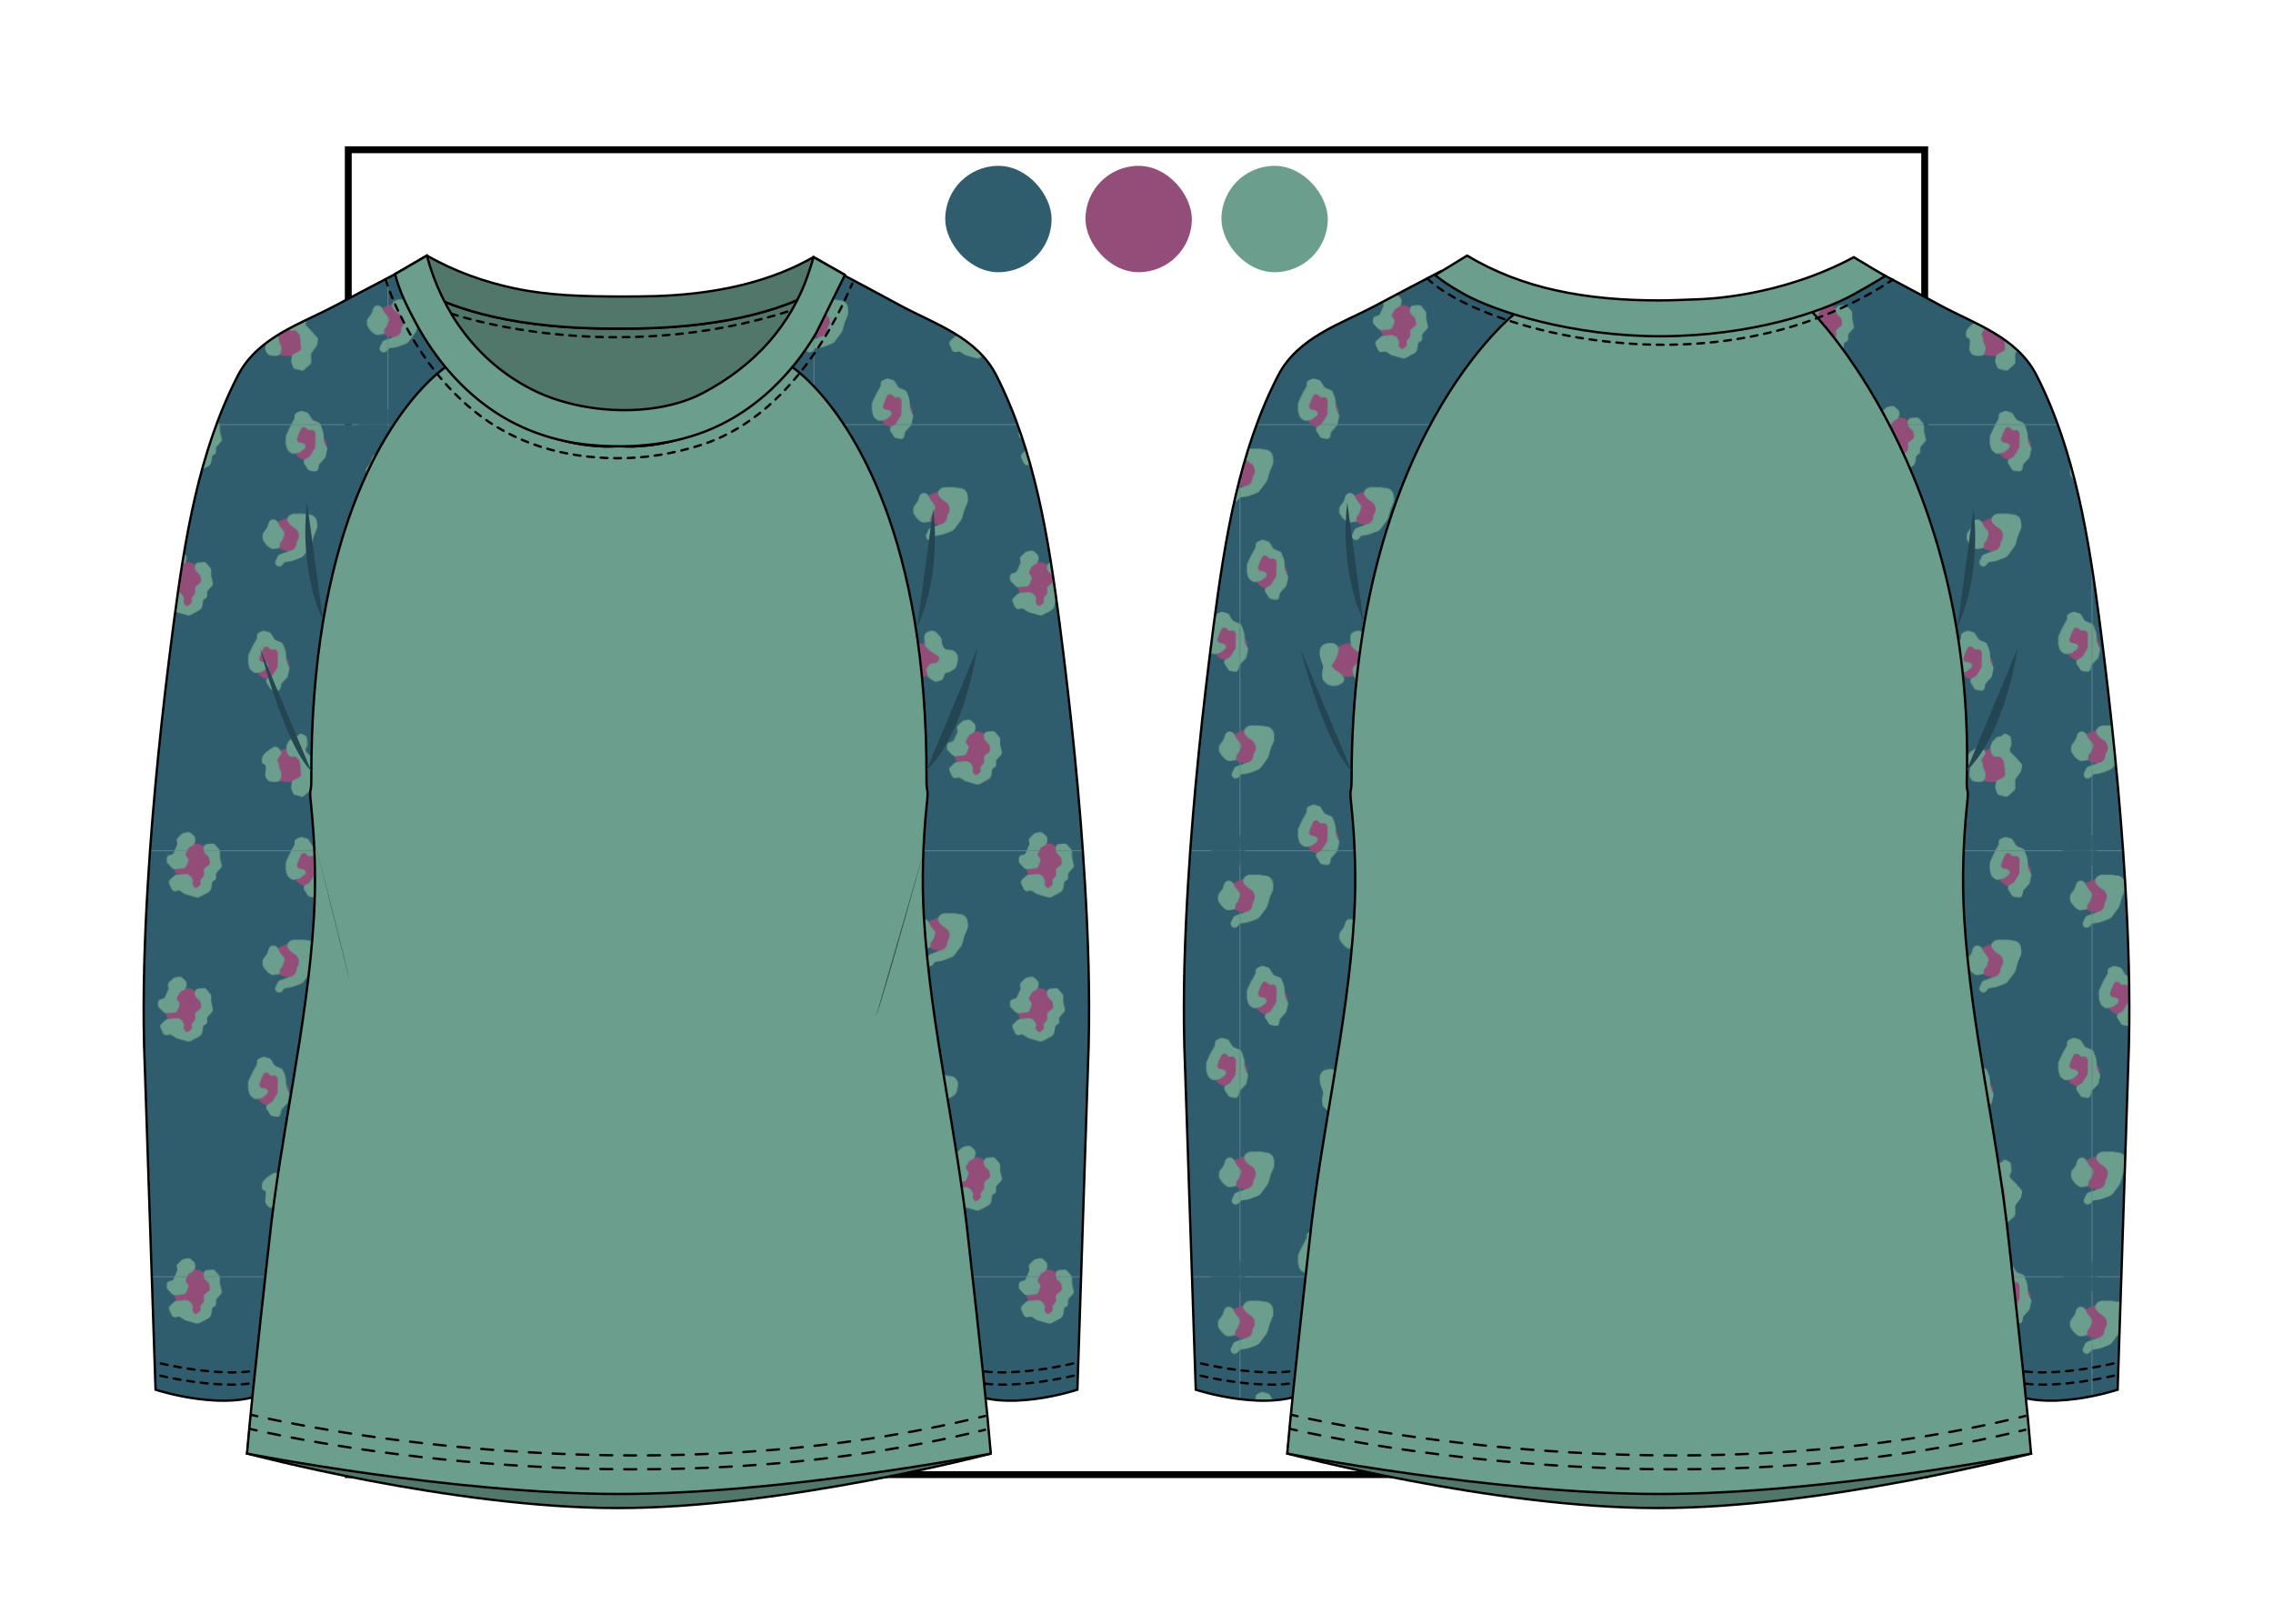 <?xml version="1.0" encoding="UTF-8"?> <svg xmlns="http://www.w3.org/2000/svg" xmlns:xlink="http://www.w3.org/1999/xlink" viewBox="0 0 993.13 709.66"><defs><pattern id="Motivo_nuevo_2" data-name="Motivo nuevo 2" x="0" y="0" width="453.54" height="453.54" patternTransform="translate(-574.87 371.87) scale(.41)" patternUnits="userSpaceOnUse" viewBox="0 0 453.54 453.54"><g><rect x="0" y="0" width="453.54" height="453.54" fill="none"></rect><rect x="422.28" y="437.19" width="489.12" height="484.58" fill="#305d6e"></rect><g><rect x="-31.26" y="437.19" width="489.12" height="484.58" fill="#305d6e"></rect><path d="M357.37,457.11l7.28-3.88c6.65-3.54,14.34-.28,17.97,7.62l5.61,12.21-2.53,6.94c-1.7,4.67-5.05,8.05-9.03,9.1l-5.17,1.37c-7.44,1.97-15.05-2.3-18.9-10.6l-3.5-7.55.54-3.32c.87-5.33,3.76-9.78,7.72-11.89Z" fill="#924e78"></path><path d="M361.36,472.22c.48.08,1.33.38,2.16.69,1.36.51,2.27,1.81,2.27,3.26h0c0,1.09-.51,2.12-1.38,2.78l-4.29,3.24c-.41.31-.89.53-1.4.63l-5.22,1.07c-.95.19-1.94-.02-2.73-.58l-2.18-1.57c-1.31-.94-2.26-2.31-2.69-3.87l-1.06-3.86c-.1-.36-.15-.73-.15-1.1v-6.75c0-.67.15-1.34.43-1.95l4.33-9.28,4.13-7.19c.3-.53.46-1.13.46-1.73v-1.94c0-1.28.7-2.46,1.83-3.07,1.4-.75,3.33-1.54,4.49-1.99.63-.24,1.32-.26,1.96-.04,1.19.4,3.21,1.07,4.56,1.36.92.2,1.72.75,2.21,1.56l3.42,5.61c.38.63.96,1.12,1.64,1.4l5.76,2.4c.87.36,1.56,1.06,1.9,1.94l1.73,4.4c.97,2.48,1.48,5.12,1.48,7.78v2.03c0,2.4.6,4.76,1.76,6.87l1.53,2.79c.41.74.53,1.61.34,2.43l-1.72,7.67c-.13.6-.43,1.16-.85,1.61l-5.32,5.73c-.44.48-.75,1.07-.87,1.71l-.71,3.7c-.35,1.85-2.11,3.08-3.97,2.78l-4.65-.75c-.98-.16-1.85-.73-2.38-1.56l-3.8-5.95c-1.08-1.69-.51-3.94,1.24-4.92l3.64-2.02c.52-.29.95-.7,1.26-1.2l4.98-7.96c.33-.53.51-1.14.53-1.76l.3-13.1c0-.39-.05-.78-.17-1.15l-.4-1.23c-.54-1.69-2.28-2.7-4.02-2.35l-.86.18c-1.16.24-2.37-.13-3.2-.98l-1.24-1.27c-1.71-1.76-4.65-1.24-5.67.99l-2.75,6.07c-.05.11-.1.23-.14.35l-1.13,3.42c-.73,2.21.88,4.5,3.21,4.57.56.02,1.04.05,1.38.11Z" fill="#6b9e8c"></path><path d="M73.97,422.56l7.28-3.88c6.65-3.54,14.34-.28,17.97,7.62l5.61,12.21-2.53,6.94c-1.7,4.67-5.05,8.05-9.03,9.1l-5.17,1.37c-7.44,1.97-15.05-2.3-18.9-10.6l-3.5-7.55.54-3.32c.87-5.33,3.76-9.78,7.72-11.89Z" fill="#924e78"></path><path d="M77.95,437.67c.48.08,1.33.38,2.16.69,1.36.51,2.27,1.81,2.27,3.26h0c0,1.09-.51,2.12-1.38,2.78l-4.29,3.24c-.41.31-.89.53-1.4.63l-5.22,1.07c-.95.19-1.94-.02-2.73-.58l-2.18-1.57c-1.31-.94-2.26-2.31-2.69-3.87l-1.06-3.86c-.1-.36-.15-.73-.15-1.1v-6.75c0-.67.15-1.34.43-1.95l4.33-9.28,4.13-7.19c.3-.53.46-1.13.46-1.73v-1.94c0-1.28.7-2.46,1.83-3.07,1.4-.75,3.33-1.54,4.49-1.99.63-.24,1.32-.26,1.96-.04,1.19.4,3.21,1.07,4.56,1.36.92.2,1.72.75,2.21,1.56l3.42,5.61c.38.63.96,1.12,1.64,1.4l5.76,2.4c.87.36,1.56,1.06,1.9,1.94l1.73,4.4c.97,2.48,1.48,5.12,1.48,7.78v2.03c0,2.4.6,4.76,1.76,6.87l1.53,2.79c.41.74.53,1.61.34,2.43l-1.72,7.67c-.13.6-.43,1.16-.85,1.61l-5.32,5.73c-.44.48-.75,1.07-.87,1.71l-.71,3.7c-.35,1.85-2.11,3.08-3.97,2.78l-4.65-.75c-.98-.16-1.85-.73-2.38-1.56l-3.8-5.95c-1.08-1.69-.51-3.94,1.24-4.92l3.64-2.02c.52-.29.95-.7,1.26-1.2l4.98-7.96c.33-.53.51-1.14.53-1.76l.3-13.1c0-.39-.05-.78-.17-1.15l-.4-1.23c-.54-1.69-2.28-2.7-4.02-2.35l-.86.18c-1.16.24-2.37-.13-3.2-.98l-1.24-1.27c-1.71-1.76-4.65-1.24-5.67.99l-2.75,6.07c-.05.11-.1.23-.14.35l-1.13,3.42c-.73,2.21.88,4.5,3.21,4.57.56.02,1.04.05,1.38.11Z" fill="#6b9e8c"></path><path d="M234.8,452.61l8.18-4.94c7.47-4.51,16.12-.36,20.19,9.7l6.3,15.55-2.84,8.84c-1.91,5.95-5.68,10.25-10.14,11.6l-5.81,1.75c-8.36,2.51-16.91-2.93-21.23-13.51l-3.93-9.62.61-4.23c.98-6.79,4.22-12.45,8.67-15.14Z" fill="#924e78"></path><path d="M243.31,449.02l.1-.03c3.24-1.11,5.26-4.33,4.86-7.73l-.08-.67c-.16-1.3-.78-2.49-1.76-3.35l-2.98-2.64c-.92-.81-2.17-1.15-3.37-.89l-4.32.9c-.71.15-1.37.5-1.9,1l-4.25,4.09c-1.07,1.03-1.46,2.59-1,4l.3.92c.3.93.25,1.93-.16,2.82l-2.09,4.58-1.26,2.94c-.49,1.14-1.5,1.98-2.72,2.26l-1.84.41c-1.77.4-3.03,1.97-3.03,3.79v2.58c0,1.05.42,2.05,1.17,2.78l4.86,4.75c.82.8,1.94,1.19,3.07,1.09l8.57-.8c1.48-.14,2.74-1.1,3.27-2.49l1.9-5c.59-1.56.12-3.32-1.17-4.38h0c-1.5-1.23-1.86-3.37-.85-5.03l2.61-4.26c.47-.77,1.2-1.35,2.06-1.65Z" fill="#6b9e8c"></path><path d="M257.82,448.26h0c.52-1.05,1.55-1.75,2.72-1.85l5.93-.53c1.08-.1,2.15.34,2.86,1.16l4.35,5.06c.53.61.82,1.39.82,2.2v5.35c0,.25.03.5.08.74l1.75,7.8c.24,1.07-.06,2.19-.79,3.01l-4.52,4.98c-.6.66-.92,1.54-.87,2.44l.14,2.9c.07,1.49-.84,2.85-2.25,3.35h0c-1.21.43-2.07,1.5-2.23,2.76l-.57,4.57c-.28,2.24-1.63,4.21-3.63,5.27l-9.34,4.96c-.81.43-1.76.53-2.64.28l-11.25-3.19c-.77-.22-1.5-.56-2.17-1l-3.75-2.5c-.88-.59-1.96-.78-2.99-.55l-1.97.46c-1.78.41-3.6-.49-4.35-2.15l-2.51-5.53c-.68-1.5-.32-3.26.88-4.38l4.36-4.06c.61-.57,1.39-.92,2.22-1.01l8.87-.9c3.02-.31,5.92,1.26,7.33,3.95l1.59,3.03-.16.36c-1.31,2.88.01,6.28,2.93,7.51l.3.13,3.42-2.28c1.3-.87,1.89-2.49,1.44-3.99l-.08-.25c-.42-1.41.06-2.93,1.22-3.83h0c2.15-1.68,3.11-4.46,2.47-7.11l-.1-.41c-.33-1.35.16-2.77,1.25-3.64l3.96-3.13c.97-.77,1.44-2,1.23-3.22l-.66-3.88c-.12-.73-.48-1.4-1.03-1.9l-2.74-2.56c-2.32-2.16-2.94-5.59-1.52-8.43Z" fill="#6b9e8c"></path></g><rect x="-484.8" y="437.19" width="489.12" height="484.58" fill="#305d6e"></rect><g><rect x="422.28" y="-16.36" width="489.12" height="484.58" fill="#305d6e"></rect><path d="M430.22,217.18l7.28-3.88c6.65-3.54,14.34-.28,17.97,7.62l5.61,12.21-2.53,6.94c-1.7,4.67-5.05,8.05-9.03,9.1l-5.17,1.37c-7.44,1.97-15.05-2.3-18.9-10.6l-3.5-7.55.54-3.32c.87-5.33,3.76-9.78,7.72-11.89Z" fill="#924e78"></path><path d="M434.2,232.29c.48.08,1.33.38,2.16.69,1.36.51,2.27,1.81,2.27,3.26h0c0,1.09-.51,2.12-1.38,2.78l-4.29,3.24c-.41.31-.89.53-1.4.63l-5.22,1.07c-.95.19-1.94-.02-2.73-.58l-2.18-1.57c-1.31-.94-2.26-2.31-2.69-3.87l-1.06-3.86c-.1-.36-.15-.73-.15-1.1v-6.75c0-.67.15-1.34.43-1.95l4.33-9.28,4.13-7.19c.3-.53.46-1.13.46-1.73v-1.94c0-1.28.7-2.46,1.83-3.07,1.4-.75,3.33-1.54,4.49-1.99.63-.24,1.32-.26,1.96-.04,1.19.4,3.21,1.07,4.56,1.36.92.2,1.72.75,2.21,1.56l3.42,5.61c.38.63.96,1.12,1.64,1.4l5.76,2.4c.87.36,1.56,1.06,1.9,1.94l1.73,4.4c.97,2.48,1.48,5.12,1.48,7.78v2.03c0,2.4.6,4.76,1.76,6.87l1.53,2.79c.41.74.53,1.61.34,2.43l-1.72,7.67c-.13.6-.43,1.16-.85,1.61l-5.32,5.73c-.44.48-.75,1.07-.87,1.71l-.71,3.7c-.35,1.85-2.11,3.08-3.97,2.78l-4.65-.75c-.98-.16-1.85-.73-2.38-1.56l-3.8-5.95c-1.08-1.69-.51-3.94,1.24-4.92l3.64-2.02c.52-.29.95-.7,1.26-1.2l4.98-7.96c.33-.53.51-1.14.53-1.76l.3-13.1c0-.39-.05-.78-.17-1.15l-.4-1.23c-.54-1.69-2.28-2.7-4.02-2.35l-.86.18c-1.16.24-2.37-.13-3.2-.98l-1.24-1.27c-1.71-1.76-4.65-1.24-5.67.99l-2.75,6.07c-.05.11-.1.23-.14.35l-1.13,3.42c-.73,2.21.88,4.5,3.21,4.57.56.02,1.04.05,1.38.11Z" fill="#6b9e8c"></path><path d="M447.49,329.04l8.49-3.57c7.75-3.26,16.71-.26,20.94,7.01l6.54,11.23-2.95,6.39c-1.98,4.3-5.89,7.41-10.52,8.38l-6.03,1.26c-8.67,1.81-17.54-2.11-22.02-9.76l-4.07-6.95.63-3.06c1.01-4.91,4.38-9,8.99-10.94Z" fill="#924e78"></path><path d="M436.4,334.13l1.28-4.09c.68-2.16,2.68-3.64,4.95-3.64h0c1.9,0,3.65,1.04,4.56,2.71l2.28,4.19c.14.25.29.49.47.72l3.48,4.45c1.09,1.39,1.39,3.24.81,4.91l-1.6,4.57c-.1.28-.22.55-.36.81l-1.96,2.35c-.35.42-.6.92-.68,1.45-.26,1.78.22,4.4-1.23,4.49l-5.56.89c-3.53.23-7.4-3.72-9.37-6.66l-1.42-2.12c-.57-.86-.88-1.86-.88-2.89v-2.84c0-1.11.35-2.18,1.01-3.07l3.46-4.7c.34-.46.6-.98.77-1.52Z" fill="#6b9e8c"></path><path d="M460.94,332.47l-1.96-2.21c-1.92-2.16-1.83-5.45.22-7.5h0c1.59-1.59,3.75-2.48,6-2.48h8.67c.39,0,.77.03,1.16.08l6.79.93c3.85.53,6.85,3.61,7.27,7.47l.44,3.99c.16,1.44-.06,2.9-.62,4.24l-2.88,6.78c-.14.33-.26.67-.36,1.01l-2.24,7.95c-.28.99-.73,1.92-1.34,2.74l-6.65,8.99c-.98,1.32-2.31,2.33-3.85,2.9l-8.48,3.17c-.52.19-1.05.34-1.6.42l-6.97,1.14-2.22,2.83c-1.41,1.79-3.95,2.18-5.83.9h0c-1.75-1.19-2.36-3.48-1.43-5.38l2.17-4.45c.53-1.08,1.45-1.92,2.57-2.34l8.46-3.16c.26-.1.52-.18.78-.25l2.04-.55c3.7-.99,6.3-4.33,6.3-8.15,0-.55.02-.97.07-1.15s.34-.63.77-1.24c3.03-4.33,1.89-10.32-2.52-13.23l-3.06-2.02c-.62-.41-1.18-.89-1.67-1.44Z" fill="#6b9e8c"></path><path d="M446.43,34.02l8.49-3.57c7.75-3.26,16.71-.26,20.94,7.01l6.54,11.23-2.95,6.39c-1.98,4.3-5.89,7.41-10.52,8.38l-6.03,1.26c-8.67,1.81-17.54-2.11-22.02-9.76l-4.07-6.95.63-3.06c1.01-4.91,4.38-9,8.99-10.94Z" fill="#924e78"></path><path d="M459.87,37.44l-1.96-2.21c-1.92-2.16-1.83-5.45.22-7.5h0c1.59-1.59,3.75-2.48,6-2.48h8.67c.39,0,.77.03,1.16.08l6.79.93c3.85.53,6.85,3.61,7.27,7.47l.44,3.99c.16,1.44-.06,2.9-.62,4.24l-2.88,6.78c-.14.33-.26.67-.36,1.01l-2.24,7.95c-.28.99-.73,1.92-1.34,2.74l-6.65,8.99c-.98,1.32-2.31,2.33-3.85,2.9l-8.48,3.17c-.52.19-1.05.34-1.6.42l-6.97,1.14-2.22,2.83c-1.41,1.79-3.95,2.18-5.83.9h0c-1.75-1.19-2.36-3.48-1.43-5.38l2.17-4.45c.53-1.08,1.45-1.92,2.57-2.34l8.46-3.16c.26-.1.52-.18.78-.25l2.04-.55c3.7-.99,6.3-4.33,6.3-8.15,0-.55.02-.97.07-1.15s.34-.63.77-1.24c3.03-4.33,1.89-10.32-2.52-13.23l-3.06-2.02c-.62-.41-1.18-.89-1.67-1.44Z" fill="#6b9e8c"></path></g><g><rect x="-31.26" y="-16.36" width="489.12" height="484.58" fill="#305d6e"></rect><path d="M101.28,237.18l8.49-3.57c7.75-3.26,16.71-.26,20.94,7.01l6.54,11.23-2.95,6.39c-1.98,4.3-5.89,7.41-10.52,8.38l-6.03,1.26c-8.67,1.81-17.54-2.11-22.02-9.76l-4.07-6.95.63-3.06c1.01-4.91,4.38-9,8.99-10.94Z" fill="#924e78"></path><path d="M88.04,258.48c.28-1.07.08-2.21-.37-3.22-2.44-5.44-9.21-23.55,9.02-23.11,0,0,15.37-.24,2.98,20.49-.48.8-1.07,1.52-1.66,2.23-.86,1.03-1.48,3.71,7.23,8.69,0,0,10.34,7.02,2.3,11.87,0,0-11.23,7.66-19.4-3.7,0,0-2.43-4.21-.1-13.24Z" fill="#6b9e8c"></path><path d="M118.4,235.72c-1.03-1.83-1.29-6.42-1.33-9.89-.03-2.54,1.57-4.82,3.97-5.67l1.8-.64c2.86-1.01,6.04-.16,8.01,2.15l3.15,3.7c1.13,1.32,1.75,3.01,1.75,4.75v.24c0,3.39,1.55,6.59,4.21,8.68h0s5.47.5,5.47.5c2.64.24,4.97,1.8,6.21,4.15l.56,1.06c.84,1.59,1.1,3.42.75,5.18l-1.1,5.48c-.42,2.1-1.68,3.93-3.49,5.08l-3.83,2.42c-.65.41-1.41.63-2.19.63h0c-1.74,0-3.28,1.1-3.86,2.74l-1.15,3.29c-.44,1.26-1.47,2.23-2.76,2.59l-3.94,1.1c-1.14.32-2.36.13-3.35-.53l-4.97-3.29c-.89-.59-1.52-1.51-1.74-2.55l-1.15-5.35c-.26-1.23.06-2.52.87-3.48l2.35-2.8c.69-.83,1.69-1.34,2.76-1.44l3.44-.31c1.28-.11,2.43-.82,3.11-1.91l.46-.74c1.1-1.77.54-4.1-1.25-5.18-4.2-2.52-11.12-6.98-12.8-9.97Z" fill="#6b9e8c"></path><path d="M333.53,349.23l8.49-3.57c7.75-3.26,16.71-.26,20.94,7.01l6.54,11.23-2.95,6.39c-1.98,4.3-5.89,7.41-10.52,8.38l-6.03,1.26c-8.67,1.81-17.54-2.11-22.02-9.76l-4.07-6.95.63-3.06c1.01-4.91,4.38-9,8.99-10.94Z" fill="#924e78"></path><path d="M322.96,349.04c1.49-1.45,5.38-4,8.16-5.76,1.84-1.16,4.24-.84,5.71.77s3.14,3.72,3.24,4.99c.17,2.25-4.18,5.66-4.34,7.91-.08,1.09,1.3,3.02,1.53,4.09.19.88.05,2.7.26,3.57.38,1.68,2.46,4.67,2.55,6.38.11,2.12-.61,6.89-2.3,8.17-2.24,1.7-8.73,1.27-11.23,0-1.34-.68-3.1-3.42-3.57-4.85-.94-2.85,1.46-9.38,0-12-.48-.85-2.84-1.19-3.32-2.04-.81-1.45-.47-5.05,0-6.64.4-1.36,2.3-3.61,3.32-4.6Z" fill="#6b9e8c"></path><path d="M346.28,349.98c-.84-1.79-1.11-7.83-1.11-7.83l1.88-4.37c.16-.37.39-.71.68-1l4.09-4.03c.59-.58,1.38-.9,2.21-.9h1.35c1.11,0,2.14-.59,2.71-1.54h0c.87-1.46,2.74-1.97,4.23-1.15l3.13,1.73c.9.5,1.49,1.4,1.6,2.41l.68,6.31c.05.49-.01.98-.18,1.45l-1.49,3.97c-.43,1.15-.16,2.44.7,3.32l4.97,5.04,6.54,7.34c.65.74.93,1.73.74,2.7l-1.01,5.1c-.09.45-.28.88-.55,1.25l-5.25,7.17c-.41.56-.62,1.24-.61,1.93l.19,7.95c.02.92-.36,1.8-1.05,2.42l-6.6,5.91c-.78.7-1.87.96-2.88.7l-6.67-1.72c-.99-.26-1.79-.97-2.15-1.93l-1.94-5.11c-.19-.51-.25-1.06-.17-1.6l.73-4.72c.16-1.01.79-1.88,1.7-2.33l4.55-2.27c.08-.04.17-.09.25-.14l1.84-1.14c.99-.62,1.57-1.73,1.48-2.9l-.46-6.36-.83-6.72c-.07-.56-.29-1.09-.64-1.54l-2.27-2.93c-.64-.83-1.66-1.28-2.7-1.21l-3.07.21c-.9.06-1.78-.26-2.43-.9-.83-.82-1.89-1.94-2.19-2.58Z" fill="#6b9e8c"></path><path d="M317.28,237.34l7.28-3.88c6.65-3.54,14.34-.28,17.97,7.62l5.61,12.21-2.53,6.94c-1.7,4.67-5.05,8.05-9.03,9.1l-5.17,1.37c-7.44,1.97-15.05-2.3-18.9-10.6l-3.5-7.55.54-3.32c.87-5.33,3.76-9.78,7.72-11.89Z" fill="#924e78"></path><path d="M321.27,252.45c.48.08,1.33.38,2.16.69,1.36.51,2.27,1.81,2.27,3.26h0c0,1.09-.51,2.12-1.38,2.78l-4.29,3.24c-.41.31-.89.53-1.4.63l-5.22,1.07c-.95.19-1.94-.02-2.73-.58l-2.18-1.57c-1.31-.94-2.26-2.31-2.69-3.87l-1.06-3.86c-.1-.36-.15-.73-.15-1.1v-6.75c0-.67.15-1.34.43-1.95l4.33-9.28,4.13-7.19c.3-.53.46-1.13.46-1.73v-1.94c0-1.28.7-2.46,1.83-3.07,1.4-.75,3.33-1.54,4.49-1.99.63-.24,1.32-.26,1.96-.04,1.19.4,3.21,1.07,4.56,1.36.92.2,1.72.75,2.21,1.56l3.42,5.61c.38.63.96,1.12,1.64,1.4l5.76,2.4c.87.36,1.56,1.06,1.9,1.94l1.73,4.4c.97,2.48,1.48,5.12,1.48,7.78v2.03c0,2.4.6,4.76,1.76,6.87l1.53,2.79c.41.74.53,1.61.34,2.43l-1.72,7.67c-.13.6-.43,1.16-.85,1.61l-5.32,5.73c-.44.48-.75,1.07-.87,1.71l-.71,3.7c-.35,1.85-2.11,3.08-3.97,2.78l-4.65-.75c-.98-.16-1.85-.73-2.38-1.56l-3.8-5.95c-1.08-1.69-.51-3.94,1.24-4.92l3.64-2.02c.52-.29.95-.7,1.26-1.2l4.98-7.96c.33-.53.51-1.14.53-1.76l.3-13.1c0-.39-.05-.78-.17-1.15l-.4-1.23c-.54-1.69-2.28-2.7-4.02-2.35l-.86.18c-1.16.24-2.37-.13-3.2-.98l-1.24-1.27c-1.71-1.76-4.65-1.24-5.67.99l-2.75,6.07c-.05.11-.1.23-.14.35l-1.13,3.42c-.73,2.21.88,4.5,3.21,4.57.56.02,1.04.05,1.38.11Z" fill="#6b9e8c"></path><path d="M357.37,3.57l7.28-3.88c6.65-3.54,14.34-.28,17.97,7.62l5.61,12.21-2.53,6.94c-1.7,4.67-5.05,8.05-9.03,9.1l-5.17,1.37c-7.44,1.97-15.05-2.3-18.9-10.6l-3.5-7.55.54-3.32c.87-5.33,3.76-9.78,7.72-11.89Z" fill="#924e78"></path><path d="M361.36,18.68c.48.08,1.33.38,2.16.69,1.36.51,2.27,1.81,2.27,3.26h0c0,1.09-.51,2.12-1.38,2.78l-4.29,3.24c-.41.31-.89.53-1.4.63l-5.22,1.07c-.95.19-1.94-.02-2.73-.58l-2.18-1.57c-1.31-.94-2.26-2.31-2.69-3.87l-1.06-3.86c-.1-.36-.15-.73-.15-1.1v-6.75c0-.67.15-1.34.43-1.95l4.33-9.28,4.13-7.19c.3-.53.46-1.13.46-1.73v-1.94c0-1.28.7-2.46,1.83-3.07,1.4-.75,3.33-1.54,4.49-1.99.63-.24,1.32-.26,1.96-.04,1.19.4,3.21,1.07,4.56,1.36.92.2,1.72.75,2.21,1.56l3.42,5.61c.38.63.96,1.12,1.64,1.4l5.76,2.4c.87.36,1.56,1.06,1.9,1.94l1.73,4.4c.97,2.48,1.48,5.12,1.48,7.78v2.03c0,2.4.6,4.76,1.76,6.87l1.53,2.79c.41.74.53,1.61.34,2.43l-1.72,7.67c-.13.6-.43,1.16-.85,1.61l-5.32,5.73c-.44.48-.75,1.07-.87,1.71l-.71,3.7c-.35,1.85-2.11,3.08-3.97,2.78l-4.65-.75c-.98-.16-1.85-.73-2.38-1.56l-3.8-5.95c-1.08-1.69-.51-3.94,1.24-4.92l3.64-2.02c.52-.29.95-.7,1.26-1.2l4.98-7.96c.33-.53.51-1.14.53-1.76l.3-13.1c0-.39-.05-.78-.17-1.15l-.4-1.23c-.54-1.69-2.28-2.7-4.02-2.35l-.86.18c-1.16.24-2.37-.13-3.2-.98l-1.24-1.27c-1.71-1.76-4.65-1.24-5.67.99l-2.75,6.07c-.05.11-.1.23-.14.35l-1.13,3.42c-.73,2.21.88,4.5,3.21,4.57.56.02,1.04.05,1.38.11Z" fill="#6b9e8c"></path><path d="M73.97-30.98l7.28-3.88c6.65-3.54,14.34-.28,17.97,7.62l5.61,12.21-2.53,6.94c-1.7,4.67-5.05,8.05-9.03,9.1l-5.17,1.37c-7.44,1.97-15.05-2.3-18.9-10.6l-3.5-7.55.54-3.32c.87-5.33,3.76-9.78,7.72-11.89Z" fill="#924e78"></path><path d="M77.95-15.87c.48.08,1.33.38,2.16.69,1.36.51,2.27,1.81,2.27,3.26h0c0,1.09-.51,2.12-1.38,2.78l-4.29,3.24c-.41.31-.89.53-1.4.63l-5.22,1.07c-.95.19-1.94-.02-2.73-.58l-2.18-1.57c-1.31-.94-2.26-2.31-2.69-3.87l-1.06-3.86c-.1-.36-.15-.73-.15-1.1v-6.75c0-.67.15-1.34.43-1.95l4.33-9.28,4.13-7.19c.3-.53.46-1.13.46-1.73v-1.94c0-1.28.7-2.46,1.83-3.07,1.4-.75,3.33-1.54,4.49-1.99.63-.24,1.32-.26,1.96-.04,1.19.4,3.21,1.07,4.56,1.36.92.2,1.72.75,2.21,1.56l3.42,5.61c.38.63.96,1.12,1.64,1.4l5.76,2.4c.87.36,1.56,1.06,1.9,1.94l1.73,4.4c.97,2.48,1.48,5.12,1.48,7.78v2.03c0,2.4.6,4.76,1.76,6.87l1.53,2.79c.41.74.53,1.61.34,2.43l-1.72,7.67c-.13.6-.43,1.16-.85,1.61l-5.32,5.73c-.44.48-.75,1.07-.87,1.71l-.71,3.7c-.35,1.85-2.11,3.08-3.97,2.78l-4.65-.75c-.98-.16-1.85-.73-2.38-1.56l-3.8-5.95c-1.08-1.69-.51-3.94,1.24-4.92l3.64-2.02c.52-.29.95-.7,1.26-1.2l4.98-7.96c.33-.53.51-1.14.53-1.76l.3-13.1c0-.39-.05-.78-.17-1.15l-.4-1.23c-.54-1.69-2.28-2.7-4.02-2.35l-.86.18c-1.16.24-2.37-.13-3.2-.98l-1.24-1.27c-1.71-1.76-4.65-1.24-5.67.99l-2.75,6.07c-.05.11-.1.23-.14.35l-1.13,3.42c-.73,2.21.88,4.5,3.21,4.57.56.02,1.04.05,1.38.11Z" fill="#6b9e8c"></path><path d="M-23.33,217.18l7.28-3.88c6.65-3.54,14.34-.28,17.97,7.62l5.61,12.21-2.53,6.94c-1.7,4.67-5.05,8.05-9.03,9.1l-5.17,1.37c-7.44,1.97-15.05-2.3-18.9-10.6l-3.5-7.55.54-3.32c.87-5.33,3.76-9.78,7.72-11.89Z" fill="#924e78"></path><path d="M-19.34,232.29c.48.08,1.33.38,2.16.69,1.36.51,2.27,1.81,2.27,3.26h0c0,1.09-.51,2.12-1.38,2.78l-4.29,3.24c-.41.31-.89.53-1.4.63l-5.22,1.07c-.95.19-1.94-.02-2.73-.58l-2.18-1.57c-1.31-.94-2.26-2.31-2.69-3.87l-1.06-3.86c-.1-.36-.15-.73-.15-1.1v-6.75c0-.67.15-1.34.43-1.95l4.33-9.28,4.13-7.19c.3-.53.46-1.13.46-1.73v-1.94c0-1.28.7-2.46,1.83-3.07,1.4-.75,3.33-1.54,4.49-1.99.63-.24,1.32-.26,1.96-.04,1.19.4,3.21,1.07,4.56,1.36.92.2,1.72.75,2.21,1.56l3.42,5.61c.38.63.96,1.12,1.64,1.4l5.76,2.4c.87.36,1.56,1.06,1.9,1.94l1.73,4.4c.97,2.48,1.48,5.12,1.48,7.78v2.03c0,2.4.6,4.76,1.76,6.87l1.53,2.79c.41.74.53,1.61.34,2.43l-1.72,7.67c-.13.6-.43,1.16-.85,1.61L.06,254.61c-.44.48-.75,1.07-.87,1.71l-.71,3.7c-.35,1.85-2.11,3.08-3.97,2.78l-4.65-.75c-.98-.16-1.85-.73-2.38-1.56l-3.8-5.95c-1.08-1.69-.51-3.94,1.24-4.92l3.64-2.02c.52-.29.95-.7,1.26-1.2l4.98-7.96c.33-.53.51-1.14.53-1.76l.3-13.1c0-.39-.05-.78-.17-1.15l-.4-1.23c-.54-1.69-2.28-2.7-4.02-2.35l-.86.18c-1.16.24-2.37-.13-3.2-.98l-1.24-1.27c-1.71-1.76-4.65-1.24-5.67.99l-2.75,6.07c-.05.11-.1.23-.14.35l-1.13,3.42c-.73,2.21.88,4.5,3.21,4.57.56.02,1.04.05,1.38.11Z" fill="#6b9e8c"></path><path d="M19.52,140.48l7.28-3.88c6.65-3.54,14.34-.28,17.97,7.62l5.61,12.21-2.53,6.94c-1.7,4.67-5.05,8.05-9.03,9.1l-5.17,1.37c-7.44,1.97-15.05-2.3-18.9-10.6l-3.5-7.55.54-3.32c.87-5.33,3.76-9.78,7.72-11.89Z" fill="#924e78"></path><path d="M23.5,155.59c.48.08,1.33.38,2.16.69,1.36.51,2.27,1.81,2.27,3.26h0c0,1.09-.51,2.12-1.38,2.78l-4.29,3.24c-.41.31-.89.53-1.4.63l-5.22,1.07c-.95.19-1.94-.02-2.73-.58l-2.18-1.57c-1.31-.94-2.26-2.31-2.69-3.87l-1.06-3.86c-.1-.36-.15-.73-.15-1.1v-6.75c0-.67.15-1.34.43-1.95l4.33-9.28,4.13-7.19c.3-.53.46-1.13.46-1.73v-1.94c0-1.28.7-2.46,1.83-3.07,1.4-.75,3.33-1.54,4.49-1.99.63-.24,1.32-.26,1.96-.04,1.19.4,3.21,1.07,4.56,1.36.92.2,1.72.75,2.21,1.56l3.42,5.61c.38.63.96,1.12,1.64,1.4l5.76,2.4c.87.36,1.56,1.06,1.9,1.94l1.73,4.4c.97,2.48,1.48,5.12,1.48,7.78v2.03c0,2.4.6,4.76,1.76,6.87l1.53,2.79c.41.74.53,1.61.34,2.43l-1.72,7.67c-.13.6-.43,1.16-.85,1.61l-5.32,5.73c-.44.48-.75,1.07-.87,1.71l-.71,3.7c-.35,1.85-2.11,3.08-3.97,2.78l-4.65-.75c-.98-.16-1.85-.73-2.38-1.56l-3.8-5.95c-1.08-1.69-.51-3.94,1.24-4.92l3.64-2.02c.52-.29.95-.7,1.26-1.2l4.98-7.96c.33-.53.51-1.14.53-1.76l.3-13.1c0-.39-.05-.78-.17-1.15l-.4-1.23c-.54-1.69-2.28-2.7-4.02-2.35l-.86.18c-1.16.24-2.37-.13-3.2-.98l-1.24-1.27c-1.71-1.76-4.65-1.24-5.67.99l-2.75,6.07c-.05.11-.1.23-.14.35l-1.13,3.42c-.73,2.21.88,4.5,3.21,4.57.56.02,1.04.05,1.38.11Z" fill="#6b9e8c"></path><path d="M336.24,103.08l8.49-3.57c7.75-3.26,16.71-.26,20.94,7.01l6.54,11.23-2.95,6.39c-1.98,4.3-5.89,7.41-10.52,8.38l-6.03,1.26c-8.67,1.81-17.54-2.11-22.02-9.76l-4.07-6.95.63-3.06c1.01-4.91,4.38-9,8.99-10.94Z" fill="#924e78"></path><path d="M325.15,108.17l1.28-4.09c.68-2.16,2.68-3.64,4.95-3.64h0c1.9,0,3.65,1.04,4.56,2.71l2.28,4.19c.14.25.29.49.47.72l3.48,4.45c1.09,1.39,1.39,3.24.81,4.91l-1.6,4.57c-.1.28-.22.55-.36.81l-1.96,2.35c-.35.42-.6.92-.68,1.45-.26,1.78.22,4.4-1.23,4.49l-5.56.89c-3.53.23-7.4-3.72-9.37-6.66l-1.42-2.12c-.57-.86-.88-1.86-.88-2.89v-2.84c0-1.11.35-2.18,1.01-3.07l3.46-4.7c.34-.46.6-.98.77-1.52Z" fill="#6b9e8c"></path><path d="M349.68,106.51l-1.96-2.21c-1.92-2.16-1.83-5.45.22-7.5h0c1.59-1.59,3.75-2.48,6-2.48h8.67c.39,0,.77.03,1.16.08l6.79.93c3.85.53,6.85,3.61,7.27,7.47l.44,3.99c.16,1.44-.06,2.9-.62,4.24l-2.88,6.78c-.14.33-.26.67-.36,1.01l-2.24,7.95c-.28.99-.73,1.92-1.34,2.74l-6.65,8.99c-.98,1.32-2.31,2.33-3.85,2.9l-8.48,3.17c-.52.19-1.05.34-1.6.42l-6.97,1.14-2.22,2.83c-1.41,1.79-3.95,2.18-5.83.9h0c-1.75-1.19-2.36-3.48-1.43-5.38l2.17-4.45c.53-1.08,1.45-1.92,2.57-2.34l8.46-3.16c.26-.1.52-.18.78-.25l2.04-.55c3.7-.99,6.3-4.33,6.3-8.15,0-.55.02-.97.07-1.15s.34-.63.77-1.24c3.03-4.33,1.89-10.32-2.52-13.23l-3.06-2.02c-.62-.41-1.18-.89-1.67-1.44Z" fill="#6b9e8c"></path><path d="M121.66,74.93l8.49-3.57c7.75-3.26,16.71-.26,20.94,7.01l6.54,11.23-2.95,6.39c-1.98,4.3-5.89,7.41-10.52,8.38l-6.03,1.26c-8.67,1.81-17.54-2.11-22.02-9.76l-4.07-6.95.63-3.06c1.01-4.91,4.38-9,8.99-10.94Z" fill="#924e78"></path><path d="M110.56,80.02l1.28-4.09c.68-2.16,2.68-3.64,4.95-3.64h0c1.9,0,3.65,1.04,4.56,2.71l2.28,4.19c.14.25.29.49.47.72l3.48,4.45c1.09,1.39,1.39,3.24.81,4.91l-1.6,4.57c-.1.28-.22.55-.36.81l-1.96,2.35c-.35.42-.6.92-.68,1.45-.26,1.78.22,4.4-1.23,4.49l-5.56.89c-3.53.23-7.4-3.72-9.37-6.66l-1.42-2.12c-.57-.86-.88-1.86-.88-2.89v-2.84c0-1.11.35-2.18,1.01-3.07l3.46-4.7c.34-.46.6-.98.77-1.52Z" fill="#6b9e8c"></path><path d="M135.1,78.35l-1.96-2.21c-1.92-2.16-1.83-5.45.22-7.5h0c1.59-1.59,3.75-2.48,6-2.48h8.67c.39,0,.77.03,1.16.08l6.79.93c3.85.53,6.85,3.61,7.27,7.47l.44,3.99c.16,1.44-.06,2.9-.62,4.24l-2.88,6.78c-.14.33-.26.67-.36,1.01l-2.24,7.95c-.28.99-.73,1.92-1.34,2.74l-6.65,8.99c-.98,1.32-2.31,2.33-3.85,2.9l-8.48,3.17c-.52.19-1.05.34-1.6.42l-6.97,1.14-2.22,2.83c-1.41,1.79-3.95,2.18-5.83.9h0c-1.75-1.19-2.36-3.48-1.43-5.38l2.17-4.45c.53-1.08,1.45-1.92,2.57-2.34l8.46-3.16c.26-.1.52-.18.78-.25l2.04-.55c3.7-.99,6.3-4.33,6.3-8.15,0-.55.02-.97.07-1.15s.34-.63.77-1.24c3.03-4.33,1.89-10.32-2.52-13.23l-3.06-2.02c-.62-.41-1.18-.89-1.67-1.44Z" fill="#6b9e8c"></path><path d="M-6.05,329.04l8.49-3.57c7.75-3.26,16.71-.26,20.94,7.01l6.54,11.23-2.95,6.39c-1.98,4.3-5.89,7.41-10.52,8.38l-6.03,1.26c-8.67,1.81-17.54-2.11-22.02-9.76l-4.07-6.95.63-3.06c1.01-4.91,4.38-9,8.99-10.94Z" fill="#924e78"></path><path d="M-17.14,334.13l1.28-4.09c.68-2.16,2.68-3.64,4.95-3.64h0c1.9,0,3.65,1.04,4.56,2.71l2.28,4.19c.14.25.29.49.47.72l3.48,4.45c1.09,1.39,1.39,3.24.81,4.91l-1.6,4.57c-.1.28-.22.55-.36.81l-1.96,2.35c-.35.42-.6.92-.68,1.45-.26,1.78.22,4.4-1.23,4.49l-5.56.89c-3.53.23-7.4-3.72-9.37-6.66l-1.42-2.12c-.57-.86-.88-1.86-.88-2.89v-2.84c0-1.11.35-2.18,1.01-3.07l3.46-4.7c.34-.46.6-.98.77-1.52Z" fill="#6b9e8c"></path><path d="M7.39,332.47l-1.96-2.21c-1.92-2.16-1.83-5.45.22-7.5h0c1.59-1.59,3.75-2.48,6-2.48h8.67c.39,0,.77.03,1.16.08l6.79.93c3.85.53,6.85,3.61,7.27,7.47l.44,3.99c.16,1.44-.06,2.9-.62,4.24l-2.88,6.78c-.14.33-.26.67-.36,1.01l-2.24,7.95c-.28.99-.73,1.92-1.34,2.74l-6.65,8.99c-.98,1.32-2.31,2.33-3.85,2.9l-8.48,3.17c-.52.19-1.05.34-1.6.42l-6.97,1.14-2.22,2.83c-1.41,1.79-3.95,2.18-5.83.9h0c-1.75-1.19-2.36-3.48-1.43-5.38l2.17-4.45c.53-1.08,1.45-1.92,2.57-2.34l8.46-3.16c.26-.1.52-.18.78-.25l2.04-.55c3.7-.99,6.3-4.33,6.3-8.15,0-.55.02-.97.07-1.15s.34-.63.77-1.24c3.03-4.33,1.89-10.32-2.52-13.23l-3.06-2.02c-.62-.41-1.18-.89-1.67-1.44Z" fill="#6b9e8c"></path><path d="M-7.12,34.02l8.49-3.57c7.75-3.26,16.71-.26,20.94,7.01l6.54,11.23-2.95,6.39c-1.98,4.3-5.89,7.41-10.52,8.38l-6.03,1.26c-8.67,1.81-17.54-2.11-22.02-9.76l-4.07-6.95.63-3.06c1.01-4.91,4.38-9,8.99-10.94Z" fill="#924e78"></path><path d="M6.33,37.44l-1.96-2.21c-1.92-2.16-1.83-5.45.22-7.5h0c1.59-1.59,3.75-2.48,6-2.48h8.67c.39,0,.77.03,1.16.08l6.79.93c3.85.53,6.85,3.61,7.27,7.47l.44,3.99c.16,1.44-.06,2.9-.62,4.24l-2.88,6.78c-.14.33-.26.67-.36,1.01l-2.24,7.95c-.28.99-.73,1.92-1.34,2.74l-6.65,8.99c-.98,1.32-2.31,2.33-3.85,2.9l-8.48,3.17c-.52.19-1.05.34-1.6.42l-6.97,1.14-2.22,2.83c-1.41,1.79-3.95,2.18-5.83.9h0c-1.75-1.19-2.36-3.48-1.43-5.38l2.17-4.45c.53-1.08,1.45-1.92,2.57-2.34l8.46-3.16c.26-.1.52-.18.78-.25l2.04-.55c3.7-.99,6.3-4.33,6.3-8.15,0-.55.02-.97.07-1.15s.34-.63.77-1.24c3.03-4.33,1.89-10.32-2.52-13.23l-3.06-2.02c-.62-.41-1.18-.89-1.67-1.44Z" fill="#6b9e8c"></path><path d="M430.22,217.18l7.28-3.88c6.65-3.54,14.34-.28,17.97,7.62l5.61,12.21-2.53,6.94c-1.7,4.67-5.05,8.05-9.03,9.1l-5.17,1.37c-7.44,1.97-15.05-2.3-18.9-10.6l-3.5-7.55.54-3.32c.87-5.33,3.76-9.78,7.72-11.89Z" fill="#924e78"></path><path d="M434.2,232.29c.48.08,1.33.38,2.16.69,1.36.51,2.27,1.81,2.27,3.26h0c0,1.09-.51,2.12-1.38,2.78l-4.29,3.24c-.41.31-.89.53-1.4.63l-5.22,1.07c-.95.19-1.94-.02-2.73-.58l-2.18-1.57c-1.31-.94-2.26-2.31-2.69-3.87l-1.06-3.86c-.1-.36-.15-.73-.15-1.1v-6.75c0-.67.15-1.34.43-1.95l4.33-9.28,4.13-7.19c.3-.53.46-1.13.46-1.73v-1.94c0-1.28.7-2.46,1.83-3.07,1.4-.75,3.33-1.54,4.49-1.99.63-.24,1.32-.26,1.96-.04,1.19.4,3.21,1.07,4.56,1.36.92.2,1.72.75,2.21,1.56l3.42,5.61c.38.63.96,1.12,1.64,1.4l5.76,2.4c.87.36,1.56,1.06,1.9,1.94l1.73,4.4c.97,2.48,1.48,5.12,1.48,7.78v2.03c0,2.4.6,4.76,1.76,6.87l1.53,2.79c.41.74.53,1.61.34,2.43l-1.72,7.67c-.13.6-.43,1.16-.85,1.61l-5.32,5.73c-.44.48-.75,1.07-.87,1.71l-.71,3.7c-.35,1.85-2.11,3.08-3.97,2.78l-4.65-.75c-.98-.16-1.85-.73-2.38-1.56l-3.8-5.95c-1.08-1.69-.51-3.94,1.24-4.92l3.64-2.02c.52-.29.95-.7,1.26-1.2l4.98-7.96c.33-.53.51-1.14.53-1.76l.3-13.1c0-.39-.05-.78-.17-1.15l-.4-1.23c-.54-1.69-2.28-2.7-4.02-2.35l-.86.18c-1.16.24-2.37-.13-3.2-.98l-1.24-1.27c-1.71-1.76-4.65-1.24-5.67.99l-2.75,6.07c-.05.11-.1.23-.14.35l-1.13,3.42c-.73,2.21.88,4.5,3.21,4.57.56.02,1.04.05,1.38.11Z" fill="#6b9e8c"></path><path d="M447.49,329.04l8.49-3.57c7.75-3.26,16.71-.26,20.94,7.01l6.54,11.23-2.95,6.39c-1.98,4.3-5.89,7.41-10.52,8.38l-6.03,1.26c-8.67,1.81-17.54-2.11-22.02-9.76l-4.07-6.95.63-3.06c1.01-4.91,4.38-9,8.99-10.94Z" fill="#924e78"></path><path d="M436.4,334.13l1.28-4.09c.68-2.16,2.68-3.64,4.95-3.64h0c1.9,0,3.65,1.04,4.56,2.71l2.28,4.19c.14.25.29.49.47.72l3.48,4.45c1.09,1.39,1.39,3.24.81,4.91l-1.6,4.57c-.1.28-.22.55-.36.81l-1.96,2.35c-.35.42-.6.92-.68,1.45-.26,1.78.22,4.4-1.23,4.49l-5.56.89c-3.53.23-7.4-3.72-9.37-6.66l-1.42-2.12c-.57-.86-.88-1.86-.88-2.89v-2.84c0-1.11.35-2.18,1.01-3.07l3.46-4.7c.34-.46.6-.98.77-1.52Z" fill="#6b9e8c"></path><path d="M460.94,332.47l-1.96-2.21c-1.92-2.16-1.83-5.45.22-7.5h0c1.59-1.59,3.75-2.48,6-2.48h8.67c.39,0,.77.03,1.16.08l6.79.93c3.85.53,6.85,3.61,7.27,7.47l.44,3.99c.16,1.44-.06,2.9-.62,4.24l-2.88,6.78c-.14.33-.26.67-.36,1.01l-2.24,7.95c-.28.99-.73,1.92-1.34,2.74l-6.65,8.99c-.98,1.32-2.31,2.33-3.85,2.9l-8.48,3.17c-.52.19-1.05.34-1.6.42l-6.97,1.14-2.22,2.83c-1.41,1.79-3.95,2.18-5.83.9h0c-1.75-1.19-2.36-3.48-1.43-5.38l2.17-4.45c.53-1.08,1.45-1.92,2.57-2.34l8.46-3.16c.26-.1.52-.18.78-.25l2.04-.55c3.7-.99,6.3-4.33,6.3-8.15,0-.55.02-.97.07-1.15s.34-.63.77-1.24c3.03-4.33,1.89-10.32-2.52-13.23l-3.06-2.02c-.62-.41-1.18-.89-1.67-1.44Z" fill="#6b9e8c"></path><path d="M446.43,34.02l8.49-3.57c7.75-3.26,16.71-.26,20.94,7.01l6.54,11.23-2.95,6.39c-1.98,4.3-5.89,7.41-10.52,8.38l-6.03,1.26c-8.67,1.81-17.54-2.11-22.02-9.76l-4.07-6.95.63-3.06c1.01-4.91,4.38-9,8.99-10.94Z" fill="#924e78"></path><path d="M435.33,39.11l1.28-4.09c.68-2.16,2.68-3.64,4.95-3.64h0c1.9,0,3.65,1.04,4.56,2.71l2.28,4.19c.14.25.29.49.47.72l3.48,4.45c1.09,1.39,1.39,3.24.81,4.91l-1.6,4.57c-.1.28-.22.55-.36.81l-1.96,2.35c-.35.42-.6.92-.68,1.45-.26,1.78.22,4.4-1.23,4.49l-5.56.89c-3.53.23-7.4-3.72-9.37-6.66l-1.42-2.12c-.57-.86-.88-1.86-.88-2.89v-2.84c0-1.11.35-2.18,1.01-3.07l3.46-4.7c.34-.46.6-.98.77-1.52Z" fill="#6b9e8c"></path><path d="M459.87,37.44l-1.96-2.21c-1.92-2.16-1.83-5.45.22-7.5h0c1.59-1.59,3.75-2.48,6-2.48h8.67c.39,0,.77.03,1.16.08l6.79.93c3.85.53,6.85,3.61,7.27,7.47l.44,3.99c.16,1.44-.06,2.9-.62,4.24l-2.88,6.78c-.14.33-.26.67-.36,1.01l-2.24,7.95c-.28.99-.73,1.92-1.34,2.74l-6.65,8.99c-.98,1.32-2.31,2.33-3.85,2.9l-8.48,3.17c-.52.19-1.05.34-1.6.42l-6.97,1.14-2.22,2.83c-1.41,1.79-3.95,2.18-5.83.9h0c-1.75-1.19-2.36-3.48-1.43-5.38l2.17-4.45c.53-1.08,1.45-1.92,2.57-2.34l8.46-3.16c.26-.1.52-.18.78-.25l2.04-.55c3.7-.99,6.3-4.33,6.3-8.15,0-.55.02-.97.07-1.15s.34-.63.77-1.24c3.03-4.33,1.89-10.32-2.52-13.23l-3.06-2.02c-.62-.41-1.18-.89-1.67-1.44Z" fill="#6b9e8c"></path><path d="M225.44,152.66l8.18-4.94c7.47-4.51,16.12-.36,20.19,9.7l6.3,15.55-2.84,8.84c-1.91,5.95-5.68,10.25-10.14,11.6l-5.81,1.75c-8.36,2.51-16.91-2.93-21.23-13.51l-3.93-9.62.61-4.23c.98-6.79,4.22-12.45,8.67-15.14Z" fill="#924e78"></path><path d="M233.95,149.06l.1-.03c3.24-1.11,5.26-4.33,4.86-7.73l-.08-.67c-.16-1.3-.78-2.49-1.76-3.35l-2.98-2.64c-.92-.81-2.17-1.15-3.37-.89l-4.32.9c-.71.15-1.37.5-1.9,1l-4.25,4.09c-1.07,1.03-1.46,2.59-1,4l.3.92c.3.93.25,1.93-.16,2.82l-2.09,4.58-1.26,2.94c-.49,1.14-1.5,1.98-2.72,2.26l-1.84.41c-1.77.4-3.03,1.97-3.03,3.79v2.58c0,1.05.42,2.05,1.17,2.78l4.86,4.75c.82.8,1.94,1.19,3.07,1.09l8.57-.8c1.48-.14,2.74-1.1,3.27-2.49l1.9-5c.59-1.56.12-3.32-1.17-4.38h0c-1.5-1.23-1.86-3.37-.85-5.03l2.61-4.26c.47-.77,1.2-1.35,2.06-1.65Z" fill="#6b9e8c"></path><path d="M248.47,148.3h0c.52-1.05,1.55-1.75,2.72-1.85l5.93-.53c1.08-.1,2.15.34,2.86,1.16l4.35,5.06c.53.61.82,1.39.82,2.2v5.35c0,.25.03.5.08.74l1.75,7.8c.24,1.07-.06,2.19-.79,3.01l-4.52,4.98c-.6.66-.92,1.54-.87,2.44l.14,2.9c.07,1.49-.84,2.85-2.25,3.35h0c-1.21.43-2.07,1.5-2.23,2.76l-.57,4.57c-.28,2.24-1.63,4.21-3.63,5.27l-9.34,4.96c-.81.43-1.76.53-2.64.28l-11.25-3.19c-.77-.22-1.5-.56-2.17-1l-3.75-2.5c-.88-.59-1.96-.78-2.99-.55l-1.97.46c-1.78.41-3.6-.49-4.35-2.15l-2.51-5.53c-.68-1.5-.32-3.26.88-4.38l4.36-4.06c.61-.57,1.39-.92,2.22-1.01l8.87-.9c3.02-.31,5.92,1.26,7.33,3.95l1.59,3.03-.16.36c-1.31,2.88.01,6.28,2.93,7.51l.3.13,3.42-2.28c1.3-.87,1.89-2.49,1.44-3.99l-.08-.25c-.42-1.41.06-2.93,1.22-3.83h0c2.15-1.68,3.11-4.46,2.47-7.11l-.1-.41c-.33-1.35.16-2.77,1.25-3.64l3.96-3.13c.97-.77,1.44-2,1.23-3.22l-.66-3.88c-.12-.73-.48-1.4-1.03-1.9l-2.74-2.56c-2.32-2.16-2.94-5.59-1.52-8.43Z" fill="#6b9e8c"></path><path d="M234.8-.93l8.18-4.94c7.47-4.51,16.12-.36,20.19,9.7l6.3,15.55-2.84,8.84c-1.91,5.95-5.68,10.25-10.14,11.6l-5.81,1.75c-8.36,2.51-16.91-2.93-21.23-13.51l-3.93-9.62.61-4.23c.98-6.79,4.22-12.45,8.67-15.14Z" fill="#924e78"></path><path d="M243.31-4.53l.1-.03c3.24-1.11,5.26-4.33,4.86-7.73l-.08-.67c-.16-1.3-.78-2.49-1.76-3.35l-2.98-2.64c-.92-.81-2.17-1.15-3.37-.89l-4.32.9c-.71.15-1.37.5-1.9,1l-4.25,4.09c-1.07,1.03-1.46,2.59-1,4l.3.92c.3.93.25,1.93-.16,2.82l-2.09,4.58-1.26,2.94c-.49,1.14-1.5,1.98-2.72,2.26l-1.84.41c-1.77.4-3.03,1.97-3.03,3.79v2.58c0,1.05.42,2.05,1.17,2.78l4.86,4.75c.82.8,1.94,1.19,3.07,1.09l8.57-.8c1.48-.14,2.74-1.1,3.27-2.49l1.9-5c.59-1.56.12-3.32-1.17-4.38h0c-1.5-1.23-1.86-3.37-.85-5.03l2.61-4.26c.47-.77,1.2-1.35,2.06-1.65Z" fill="#6b9e8c"></path><path d="M257.82-5.28h0c.52-1.05,1.55-1.75,2.72-1.85l5.93-.53c1.08-.1,2.15.34,2.86,1.16l4.35,5.06c.53.61.82,1.39.82,2.2v5.35c0,.25.03.5.08.74l1.75,7.8c.24,1.07-.06,2.19-.79,3.01l-4.52,4.98c-.6.66-.92,1.54-.87,2.44l.14,2.9c.07,1.49-.84,2.85-2.25,3.35h0c-1.21.43-2.07,1.5-2.23,2.76l-.57,4.57c-.28,2.24-1.63,4.21-3.63,5.27l-9.34,4.96c-.81.43-1.76.53-2.64.28l-11.25-3.19c-.77-.22-1.5-.56-2.17-1l-3.75-2.5c-.88-.59-1.96-.78-2.99-.55l-1.97.46c-1.78.41-3.6-.49-4.35-2.15l-2.51-5.53c-.68-1.5-.32-3.26.88-4.38l4.36-4.06c.61-.57,1.39-.92,2.22-1.01l8.87-.9c3.02-.31,5.92,1.26,7.33,3.95l1.59,3.03-.16.36c-1.31,2.88.01,6.28,2.93,7.51l.3.13,3.42-2.28c1.3-.87,1.89-2.49,1.44-3.99l-.08-.25c-.42-1.41.06-2.93,1.22-3.83h0c2.15-1.68,3.11-4.46,2.47-7.11l-.1-.41c-.33-1.35.16-2.77,1.25-3.64l3.96-3.13c.97-.77,1.44-2,1.23-3.22l-.66-3.88c-.12-.73-.48-1.4-1.03-1.9l-2.74-2.56c-2.32-2.16-2.94-5.59-1.52-8.43Z" fill="#6b9e8c"></path><path d="M357.37,457.11l7.28-3.88c6.65-3.54,14.34-.28,17.97,7.62l5.61,12.21-2.53,6.94c-1.7,4.67-5.05,8.05-9.03,9.1l-5.17,1.37c-7.44,1.97-15.05-2.3-18.9-10.6l-3.5-7.55.54-3.32c.87-5.33,3.76-9.78,7.72-11.89Z" fill="#924e78"></path><path d="M361.36,472.22c.48.08,1.33.38,2.16.69,1.36.51,2.27,1.81,2.27,3.26h0c0,1.09-.51,2.12-1.38,2.78l-4.29,3.24c-.41.31-.89.53-1.4.63l-5.22,1.07c-.95.19-1.94-.02-2.73-.58l-2.18-1.57c-1.31-.94-2.26-2.31-2.69-3.87l-1.06-3.86c-.1-.36-.15-.73-.15-1.1v-6.75c0-.67.15-1.34.43-1.95l4.33-9.28,4.13-7.19c.3-.53.46-1.13.46-1.73v-1.94c0-1.28.7-2.46,1.83-3.07,1.4-.75,3.33-1.54,4.49-1.99.63-.24,1.32-.26,1.96-.04,1.19.4,3.21,1.07,4.56,1.36.92.2,1.72.75,2.21,1.56l3.42,5.61c.38.63.96,1.12,1.64,1.4l5.76,2.4c.87.36,1.56,1.06,1.9,1.94l1.73,4.4c.97,2.48,1.48,5.12,1.48,7.78v2.03c0,2.4.6,4.76,1.76,6.87l1.53,2.79c.41.74.53,1.61.34,2.43l-1.72,7.67c-.13.6-.43,1.16-.85,1.61l-5.32,5.73c-.44.48-.75,1.07-.87,1.71l-.71,3.7c-.35,1.85-2.11,3.08-3.97,2.78l-4.65-.75c-.98-.16-1.85-.73-2.38-1.56l-3.8-5.95c-1.08-1.69-.51-3.94,1.24-4.92l3.64-2.02c.52-.29.95-.7,1.26-1.2l4.98-7.96c.33-.53.51-1.14.53-1.76l.3-13.1c0-.39-.05-.78-.17-1.15l-.4-1.23c-.54-1.69-2.28-2.7-4.02-2.35l-.86.18c-1.16.24-2.37-.13-3.2-.98l-1.24-1.27c-1.71-1.76-4.65-1.24-5.67.99l-2.75,6.07c-.05.11-.1.23-.14.35l-1.13,3.42c-.73,2.21.88,4.5,3.21,4.57.56.02,1.04.05,1.38.11Z" fill="#6b9e8c"></path><path d="M73.97,422.56l7.28-3.88c6.65-3.54,14.34-.28,17.97,7.62l5.61,12.21-2.53,6.94c-1.7,4.67-5.05,8.05-9.03,9.1l-5.17,1.37c-7.44,1.97-15.05-2.3-18.9-10.6l-3.5-7.55.54-3.32c.87-5.33,3.76-9.78,7.72-11.89Z" fill="#924e78"></path><path d="M77.95,437.67c.48.08,1.33.38,2.16.69,1.36.51,2.27,1.81,2.27,3.26h0c0,1.09-.51,2.12-1.38,2.78l-4.29,3.24c-.41.31-.89.53-1.4.63l-5.22,1.07c-.95.19-1.94-.02-2.73-.58l-2.18-1.57c-1.31-.94-2.26-2.31-2.69-3.87l-1.06-3.86c-.1-.36-.15-.73-.15-1.1v-6.75c0-.67.15-1.34.43-1.95l4.33-9.28,4.13-7.19c.3-.53.46-1.13.46-1.73v-1.94c0-1.28.7-2.46,1.83-3.07,1.4-.75,3.33-1.54,4.49-1.99.63-.24,1.32-.26,1.96-.04,1.19.4,3.21,1.07,4.56,1.36.92.2,1.72.75,2.21,1.56l3.42,5.61c.38.63.96,1.12,1.64,1.4l5.76,2.4c.87.36,1.56,1.06,1.9,1.94l1.73,4.4c.97,2.48,1.48,5.12,1.48,7.78v2.03c0,2.4.6,4.76,1.76,6.87l1.53,2.79c.41.74.53,1.61.34,2.43l-1.72,7.67c-.13.6-.43,1.16-.85,1.61l-5.32,5.73c-.44.48-.75,1.07-.87,1.71l-.71,3.7c-.35,1.85-2.11,3.08-3.97,2.78l-4.65-.75c-.98-.16-1.85-.73-2.38-1.56l-3.8-5.95c-1.08-1.69-.51-3.94,1.24-4.92l3.64-2.02c.52-.29.95-.7,1.26-1.2l4.98-7.96c.33-.53.51-1.14.53-1.76l.3-13.1c0-.39-.05-.78-.17-1.15l-.4-1.23c-.54-1.69-2.28-2.7-4.02-2.35l-.86.18c-1.16.24-2.37-.13-3.2-.98l-1.24-1.27c-1.71-1.76-4.65-1.24-5.67.99l-2.75,6.07c-.05.11-.1.23-.14.35l-1.13,3.42c-.73,2.21.88,4.5,3.21,4.57.56.02,1.04.05,1.38.11Z" fill="#6b9e8c"></path><path d="M234.8,452.61l8.18-4.94c7.47-4.51,16.12-.36,20.19,9.7l6.3,15.55-2.84,8.84c-1.91,5.95-5.68,10.25-10.14,11.6l-5.81,1.75c-8.36,2.51-16.91-2.93-21.23-13.51l-3.93-9.62.61-4.23c.98-6.79,4.22-12.45,8.67-15.14Z" fill="#924e78"></path><path d="M243.31,449.02l.1-.03c3.24-1.11,5.26-4.33,4.86-7.73l-.08-.67c-.16-1.3-.78-2.49-1.76-3.35l-2.98-2.64c-.92-.81-2.17-1.15-3.37-.89l-4.32.9c-.71.15-1.37.5-1.9,1l-4.25,4.09c-1.07,1.03-1.46,2.59-1,4l.3.92c.3.93.25,1.93-.16,2.82l-2.09,4.58-1.26,2.94c-.49,1.14-1.5,1.98-2.72,2.26l-1.84.41c-1.77.4-3.03,1.97-3.03,3.79v2.58c0,1.05.42,2.05,1.17,2.78l4.86,4.75c.82.8,1.94,1.19,3.07,1.09l8.57-.8c1.48-.14,2.74-1.1,3.27-2.49l1.9-5c.59-1.56.12-3.32-1.17-4.38h0c-1.5-1.23-1.86-3.37-.85-5.03l2.61-4.26c.47-.77,1.2-1.35,2.06-1.65Z" fill="#6b9e8c"></path><path d="M257.82,448.26h0c.52-1.05,1.55-1.75,2.72-1.85l5.93-.53c1.08-.1,2.15.34,2.86,1.16l4.35,5.06c.53.61.82,1.39.82,2.2v5.35c0,.25.03.5.08.74l1.75,7.8c.24,1.07-.06,2.19-.79,3.01l-4.52,4.98c-.6.66-.92,1.54-.87,2.44l.14,2.9c.07,1.49-.84,2.85-2.25,3.35h0c-1.21.43-2.07,1.5-2.23,2.76l-.57,4.57c-.28,2.24-1.63,4.21-3.63,5.27l-9.34,4.96c-.81.43-1.76.53-2.64.28l-11.25-3.19c-.77-.22-1.5-.56-2.17-1l-3.75-2.5c-.88-.59-1.96-.78-2.99-.55l-1.97.46c-1.78.41-3.6-.49-4.35-2.15l-2.51-5.53c-.68-1.5-.32-3.26.88-4.38l4.36-4.06c.61-.57,1.39-.92,2.22-1.01l8.87-.9c3.02-.31,5.92,1.26,7.33,3.95l1.59,3.03-.16.36c-1.31,2.88.01,6.28,2.93,7.51l.3.13,3.42-2.28c1.3-.87,1.89-2.49,1.44-3.99l-.08-.25c-.42-1.41.06-2.93,1.22-3.83h0c2.15-1.68,3.11-4.46,2.47-7.11l-.1-.41c-.33-1.35.16-2.77,1.25-3.64l3.96-3.13c.97-.77,1.44-2,1.23-3.22l-.66-3.88c-.12-.73-.48-1.4-1.03-1.9l-2.74-2.56c-2.32-2.16-2.94-5.59-1.52-8.43Z" fill="#6b9e8c"></path><path d="M158.23,332.82l8.18-4.94c7.47-4.51,16.12-.36,20.19,9.7l6.3,15.55-2.84,8.84c-1.91,5.95-5.68,10.25-10.14,11.6l-5.81,1.75c-8.36,2.51-16.91-2.93-21.23-13.51l-3.93-9.62.61-4.23c.98-6.79,4.22-12.45,8.67-15.14Z" fill="#924e78"></path><path d="M166.74,329.23l.1-.03c3.24-1.11,5.26-4.33,4.86-7.73l-.08-.67c-.16-1.3-.78-2.49-1.76-3.35l-2.98-2.64c-.92-.81-2.17-1.15-3.37-.89l-4.32.9c-.71.15-1.37.5-1.9,1l-4.25,4.09c-1.07,1.03-1.46,2.59-1,4l.3.92c.3.93.25,1.93-.16,2.82l-2.09,4.58-1.26,2.94c-.49,1.14-1.5,1.98-2.72,2.26l-1.84.41c-1.77.4-3.03,1.97-3.03,3.79v2.58c0,1.05.42,2.05,1.17,2.78l4.86,4.75c.82.8,1.94,1.19,3.07,1.09l8.57-.8c1.48-.14,2.74-1.1,3.27-2.49l1.9-5c.59-1.56.12-3.32-1.17-4.38h0c-1.5-1.23-1.86-3.37-.85-5.03l2.61-4.26c.47-.77,1.2-1.35,2.06-1.65Z" fill="#6b9e8c"></path><path d="M181.25,328.47h0c.52-1.05,1.55-1.75,2.72-1.85l5.93-.53c1.08-.1,2.15.34,2.86,1.16l4.35,5.06c.53.61.82,1.39.82,2.2v5.35c0,.25.03.5.08.74l1.75,7.8c.24,1.07-.06,2.19-.79,3.01l-4.52,4.98c-.6.66-.92,1.54-.87,2.44l.14,2.9c.07,1.49-.84,2.85-2.25,3.35h0c-1.21.43-2.07,1.5-2.23,2.76l-.57,4.57c-.28,2.24-1.63,4.21-3.63,5.27l-9.34,4.96c-.81.43-1.76.53-2.64.28l-11.25-3.19c-.77-.22-1.5-.56-2.17-1l-3.75-2.5c-.88-.59-1.96-.78-2.99-.55l-1.97.46c-1.78.41-3.6-.49-4.35-2.15l-2.51-5.53c-.68-1.5-.32-3.26.88-4.38l4.36-4.06c.61-.57,1.39-.92,2.22-1.01l8.87-.9c3.02-.31,5.92,1.26,7.33,3.95l1.59,3.03-.16.36c-1.31,2.88.01,6.28,2.93,7.51l.3.13,3.42-2.28c1.3-.87,1.89-2.49,1.44-3.99l-.08-.25c-.42-1.41.06-2.93,1.22-3.83h0c2.15-1.68,3.11-4.46,2.47-7.11l-.1-.41c-.33-1.35.16-2.77,1.25-3.64l3.96-3.13c.97-.77,1.44-2,1.23-3.22l-.66-3.88c-.12-.73-.48-1.4-1.03-1.9l-2.74-2.56c-2.32-2.16-2.94-5.59-1.52-8.43Z" fill="#6b9e8c"></path></g><g><rect x="-484.8" y="-16.36" width="489.12" height="484.58" fill="#305d6e"></rect><path d="M-23.33,217.18l7.28-3.88c6.65-3.54,14.34-.28,17.97,7.62l5.61,12.21-2.53,6.94c-1.7,4.67-5.05,8.05-9.03,9.1l-5.17,1.37c-7.44,1.97-15.05-2.3-18.9-10.6l-3.5-7.55.54-3.32c.87-5.33,3.76-9.78,7.72-11.89Z" fill="#924e78"></path><path d="M-19.34,232.29c.48.08,1.33.38,2.16.69,1.36.51,2.27,1.81,2.27,3.26h0c0,1.09-.51,2.12-1.38,2.78l-4.29,3.24c-.41.31-.89.53-1.4.63l-5.22,1.07c-.95.19-1.94-.02-2.73-.58l-2.18-1.57c-1.31-.94-2.26-2.31-2.69-3.87l-1.06-3.86c-.1-.36-.15-.73-.15-1.1v-6.75c0-.67.15-1.34.43-1.95l4.33-9.28,4.13-7.19c.3-.53.46-1.13.46-1.73v-1.94c0-1.28.7-2.46,1.83-3.07,1.4-.75,3.33-1.54,4.49-1.99.63-.24,1.32-.26,1.96-.04,1.19.4,3.21,1.07,4.56,1.36.92.2,1.72.75,2.21,1.56l3.42,5.61c.38.63.96,1.12,1.64,1.4l5.76,2.4c.87.36,1.56,1.06,1.9,1.94l1.73,4.4c.97,2.48,1.48,5.12,1.48,7.78v2.03c0,2.4.6,4.76,1.76,6.87l1.53,2.79c.41.74.53,1.61.34,2.43l-1.72,7.67c-.13.6-.43,1.16-.85,1.61L.06,254.61c-.44.48-.75,1.07-.87,1.71l-.71,3.7c-.35,1.85-2.11,3.08-3.97,2.78l-4.65-.75c-.98-.16-1.85-.73-2.38-1.56l-3.8-5.95c-1.08-1.69-.51-3.94,1.24-4.92l3.64-2.02c.52-.29.95-.7,1.26-1.2l4.98-7.96c.33-.53.51-1.14.53-1.76l.3-13.1c0-.39-.05-.78-.17-1.15l-.4-1.23c-.54-1.69-2.28-2.7-4.02-2.35l-.86.18c-1.16.24-2.37-.13-3.2-.98l-1.24-1.27c-1.71-1.76-4.65-1.24-5.67.99l-2.75,6.07c-.05.11-.1.23-.14.35l-1.13,3.42c-.73,2.21.88,4.5,3.21,4.57.56.02,1.04.05,1.38.11Z" fill="#6b9e8c"></path><path d="M-6.05,329.04l8.49-3.57c7.75-3.26,16.71-.26,20.94,7.01l6.54,11.23-2.95,6.39c-1.98,4.3-5.89,7.41-10.52,8.38l-6.03,1.26c-8.67,1.81-17.54-2.11-22.02-9.76l-4.07-6.95.63-3.06c1.01-4.91,4.38-9,8.99-10.94Z" fill="#924e78"></path><path d="M-17.14,334.13l1.28-4.09c.68-2.16,2.68-3.64,4.95-3.64h0c1.9,0,3.65,1.04,4.56,2.71l2.28,4.19c.14.25.29.49.47.72l3.48,4.45c1.09,1.39,1.39,3.24.81,4.91l-1.6,4.57c-.1.28-.22.55-.36.81l-1.96,2.35c-.35.42-.6.92-.68,1.45-.26,1.78.22,4.4-1.23,4.49l-5.56.89c-3.53.23-7.4-3.72-9.37-6.66l-1.42-2.12c-.57-.86-.88-1.86-.88-2.89v-2.84c0-1.11.35-2.18,1.01-3.07l3.46-4.7c.34-.46.6-.98.77-1.52Z" fill="#6b9e8c"></path><path d="M7.39,332.47l-1.96-2.21c-1.92-2.16-1.83-5.45.22-7.5h0c1.59-1.59,3.75-2.48,6-2.48h8.67c.39,0,.77.03,1.16.08l6.79.93c3.85.53,6.85,3.61,7.27,7.47l.44,3.99c.16,1.44-.06,2.9-.62,4.24l-2.88,6.78c-.14.33-.26.67-.36,1.01l-2.24,7.95c-.28.99-.73,1.92-1.34,2.74l-6.65,8.99c-.98,1.32-2.31,2.33-3.85,2.9l-8.48,3.17c-.52.19-1.05.34-1.6.42l-6.97,1.14-2.22,2.83c-1.41,1.79-3.95,2.18-5.83.9h0c-1.75-1.19-2.36-3.48-1.43-5.38l2.17-4.45c.53-1.08,1.45-1.92,2.57-2.34l8.46-3.16c.26-.1.52-.18.78-.25l2.04-.55c3.7-.99,6.3-4.33,6.3-8.15,0-.55.02-.97.07-1.15s.34-.63.77-1.24c3.03-4.33,1.89-10.32-2.52-13.23l-3.06-2.02c-.62-.41-1.18-.89-1.67-1.44Z" fill="#6b9e8c"></path><path d="M-7.12,34.02l8.49-3.57c7.75-3.26,16.71-.26,20.94,7.01l6.54,11.23-2.95,6.39c-1.98,4.3-5.89,7.41-10.52,8.38l-6.03,1.26c-8.67,1.81-17.54-2.11-22.02-9.76l-4.07-6.95.63-3.06c1.01-4.91,4.38-9,8.99-10.94Z" fill="#924e78"></path><path d="M6.33,37.44l-1.96-2.21c-1.92-2.16-1.83-5.45.22-7.5h0c1.59-1.59,3.75-2.48,6-2.48h8.67c.39,0,.77.03,1.16.08l6.79.93c3.85.53,6.85,3.61,7.27,7.47l.44,3.99c.16,1.44-.06,2.9-.62,4.24l-2.88,6.78c-.14.33-.26.67-.36,1.01l-2.24,7.95c-.28.99-.73,1.92-1.34,2.74l-6.65,8.99c-.98,1.32-2.31,2.33-3.85,2.9l-8.48,3.17c-.52.19-1.05.34-1.6.42l-6.97,1.14-2.22,2.83c-1.41,1.79-3.95,2.18-5.83.9h0c-1.75-1.19-2.36-3.48-1.43-5.38l2.17-4.45c.53-1.08,1.45-1.92,2.57-2.34l8.46-3.16c.26-.1.52-.18.78-.25l2.04-.55c3.7-.99,6.3-4.33,6.3-8.15,0-.55.02-.97.07-1.15s.34-.63.77-1.24c3.03-4.33,1.89-10.32-2.52-13.23l-3.06-2.02c-.62-.41-1.18-.89-1.67-1.44Z" fill="#6b9e8c"></path></g><rect x="422.28" y="-469.9" width="489.12" height="484.58" fill="#305d6e"></rect><g><rect x="-31.26" y="-469.9" width="489.12" height="484.58" fill="#305d6e"></rect><path d="M357.37,3.57l7.28-3.88c6.65-3.54,14.34-.28,17.97,7.62l5.61,12.21-2.53,6.94c-1.7,4.67-5.05,8.05-9.03,9.1l-5.17,1.37c-7.44,1.97-15.05-2.3-18.9-10.6l-3.5-7.55.54-3.32c.87-5.33,3.76-9.78,7.72-11.89Z" fill="#924e78"></path><path d="M361.36,18.68c.48.08,1.33.38,2.16.69,1.36.51,2.27,1.81,2.27,3.26h0c0,1.09-.51,2.12-1.38,2.78l-4.29,3.24c-.41.31-.89.53-1.4.63l-5.22,1.07c-.95.19-1.94-.02-2.73-.58l-2.18-1.57c-1.31-.94-2.26-2.31-2.69-3.87l-1.06-3.86c-.1-.36-.15-.73-.15-1.1v-6.75c0-.67.15-1.34.43-1.95l4.33-9.28,4.13-7.19c.3-.53.46-1.13.46-1.73v-1.94c0-1.28.7-2.46,1.83-3.07,1.4-.75,3.33-1.54,4.49-1.99.63-.24,1.32-.26,1.96-.04,1.19.4,3.21,1.07,4.56,1.36.92.2,1.72.75,2.21,1.56l3.42,5.61c.38.63.96,1.12,1.64,1.4l5.76,2.4c.87.36,1.56,1.06,1.9,1.94l1.73,4.4c.97,2.48,1.48,5.12,1.48,7.78v2.03c0,2.4.6,4.76,1.76,6.87l1.53,2.79c.41.74.53,1.61.34,2.43l-1.72,7.67c-.13.6-.43,1.16-.85,1.61l-5.32,5.73c-.44.48-.75,1.07-.87,1.71l-.71,3.7c-.35,1.85-2.11,3.08-3.97,2.78l-4.65-.75c-.98-.16-1.85-.73-2.38-1.56l-3.8-5.95c-1.08-1.69-.51-3.94,1.24-4.92l3.64-2.02c.52-.29.95-.7,1.26-1.2l4.98-7.96c.33-.53.51-1.14.53-1.76l.3-13.1c0-.39-.05-.78-.17-1.15l-.4-1.23c-.54-1.69-2.28-2.7-4.02-2.35l-.86.18c-1.16.24-2.37-.13-3.2-.98l-1.24-1.27c-1.71-1.76-4.65-1.24-5.67.99l-2.75,6.07c-.05.11-.1.23-.14.35l-1.13,3.42c-.73,2.21.88,4.5,3.21,4.57.56.02,1.04.05,1.38.11Z" fill="#6b9e8c"></path><path d="M73.97-30.98l7.28-3.88c6.65-3.54,14.34-.28,17.97,7.62l5.61,12.21-2.53,6.94c-1.7,4.67-5.05,8.05-9.03,9.1l-5.17,1.37c-7.44,1.97-15.05-2.3-18.9-10.6l-3.5-7.55.54-3.32c.87-5.33,3.76-9.78,7.72-11.89Z" fill="#924e78"></path><path d="M77.95-15.87c.48.08,1.33.38,2.16.69,1.36.51,2.27,1.81,2.27,3.26h0c0,1.09-.51,2.12-1.38,2.78l-4.29,3.24c-.41.31-.89.53-1.4.63l-5.22,1.07c-.95.19-1.94-.02-2.73-.58l-2.18-1.57c-1.31-.94-2.26-2.31-2.69-3.87l-1.06-3.86c-.1-.36-.15-.73-.15-1.1v-6.75c0-.67.15-1.34.43-1.95l4.33-9.28,4.13-7.19c.3-.53.46-1.13.46-1.73v-1.94c0-1.28.7-2.46,1.83-3.07,1.4-.75,3.33-1.54,4.49-1.99.63-.24,1.32-.26,1.96-.04,1.19.4,3.21,1.07,4.56,1.36.92.2,1.72.75,2.21,1.56l3.42,5.61c.38.63.96,1.12,1.64,1.4l5.76,2.4c.87.36,1.56,1.06,1.9,1.94l1.73,4.4c.97,2.48,1.48,5.12,1.48,7.78v2.03c0,2.4.6,4.76,1.76,6.87l1.53,2.79c.41.74.53,1.61.34,2.43l-1.72,7.67c-.13.6-.43,1.16-.85,1.61l-5.32,5.73c-.44.48-.75,1.07-.87,1.71l-.71,3.7c-.35,1.85-2.11,3.08-3.97,2.78l-4.65-.75c-.98-.16-1.85-.73-2.38-1.56l-3.8-5.95c-1.08-1.69-.51-3.94,1.24-4.92l3.64-2.02c.52-.29.95-.7,1.26-1.2l4.98-7.96c.33-.53.51-1.14.53-1.76l.3-13.1c0-.39-.05-.78-.17-1.15l-.4-1.23c-.54-1.69-2.28-2.7-4.02-2.35l-.86.18c-1.16.24-2.37-.13-3.2-.98l-1.24-1.27c-1.71-1.76-4.65-1.24-5.67.99l-2.75,6.07c-.05.11-.1.23-.14.35l-1.13,3.42c-.73,2.21.88,4.5,3.21,4.57.56.02,1.04.05,1.38.11Z" fill="#6b9e8c"></path><path d="M234.8-.93l8.18-4.94c7.47-4.51,16.12-.36,20.19,9.7l6.3,15.55-2.84,8.84c-1.91,5.95-5.68,10.25-10.14,11.6l-5.81,1.75c-8.36,2.51-16.91-2.93-21.23-13.51l-3.93-9.62.61-4.23c.98-6.79,4.22-12.45,8.67-15.14Z" fill="#924e78"></path><path d="M243.31-4.53l.1-.03c3.24-1.11,5.26-4.33,4.86-7.73l-.08-.67c-.16-1.3-.78-2.49-1.76-3.35l-2.98-2.64c-.92-.81-2.17-1.15-3.37-.89l-4.32.9c-.71.15-1.37.5-1.9,1l-4.25,4.09c-1.07,1.03-1.46,2.59-1,4l.3.92c.3.93.25,1.93-.16,2.82l-2.09,4.58-1.26,2.94c-.49,1.14-1.5,1.98-2.72,2.26l-1.84.41c-1.77.4-3.03,1.97-3.03,3.79v2.58c0,1.05.42,2.05,1.17,2.78l4.86,4.75c.82.8,1.94,1.19,3.07,1.09l8.57-.8c1.48-.14,2.74-1.1,3.27-2.49l1.9-5c.59-1.56.12-3.32-1.17-4.38h0c-1.5-1.23-1.86-3.37-.85-5.03l2.61-4.26c.47-.77,1.2-1.35,2.06-1.65Z" fill="#6b9e8c"></path><path d="M257.82-5.28h0c.52-1.05,1.55-1.75,2.72-1.85l5.93-.53c1.08-.1,2.15.34,2.86,1.16l4.35,5.06c.53.61.82,1.39.82,2.2v5.35c0,.25.03.5.08.74l1.75,7.8c.24,1.07-.06,2.19-.79,3.01l-4.52,4.98c-.6.66-.92,1.54-.87,2.44l.14,2.9c.07,1.49-.84,2.85-2.25,3.35h0c-1.21.43-2.07,1.5-2.23,2.76l-.57,4.57c-.28,2.24-1.63,4.21-3.63,5.27l-9.34,4.96c-.81.43-1.76.53-2.64.28l-11.25-3.19c-.77-.22-1.5-.56-2.17-1l-3.75-2.5c-.88-.59-1.96-.78-2.99-.55l-1.97.46c-1.78.41-3.6-.49-4.35-2.15l-2.51-5.53c-.68-1.5-.32-3.26.88-4.38l4.36-4.06c.61-.57,1.39-.92,2.22-1.01l8.87-.9c3.02-.31,5.92,1.26,7.33,3.95l1.59,3.03-.16.36c-1.31,2.88.01,6.28,2.93,7.51l.3.13,3.42-2.28c1.3-.87,1.89-2.49,1.44-3.99l-.08-.25c-.42-1.41.06-2.93,1.22-3.83h0c2.15-1.68,3.11-4.46,2.47-7.11l-.1-.41c-.33-1.35.16-2.77,1.25-3.64l3.96-3.13c.97-.77,1.44-2,1.23-3.22l-.66-3.88c-.12-.73-.48-1.4-1.03-1.9l-2.74-2.56c-2.32-2.16-2.94-5.59-1.52-8.43Z" fill="#6b9e8c"></path></g><rect x="-484.8" y="-469.9" width="489.12" height="484.58" fill="#305d6e"></rect></g></pattern></defs><g id="dibujo_técnico" data-name="dibujo técnico"><rect x="152.17" y="65.42" width="688.78" height="578.81" fill="none" stroke="#000" stroke-miterlimit="10" stroke-width="3"></rect><g><path d="M109.67,618.13c.68,7.04,322.43,7.14,323.24,16.91,0,0-90.22,23.8-162.93,23.8s-161.98-23.82-161.98-23.82c.4-4.54,1.86-16.89,1.67-16.89" fill="#507769" stroke="#000" stroke-miterlimit="10" stroke-width="1.02"></path><path d="M194.86,160.27s-.47.34-1.32,1.09c-.07.05-.14.12-.22.19-1.29,1.14-3.34,3.09-5.88,6.01-.15.17-.3.35-.46.53-.15.18-.31.36-.46.54-14.71,17.49-43.73,65.51-43.35,171.98.02,6.31-.8,3.3-.22,9.61.05.48.08.96.13,1.43-6.64,71.48-24.6,255.48-24.6,255.48-17.51,10.82-50.52,0-50.52,0l-5-150.35c-.57-23.54.21-47.12,1.63-70.61,2.27-37.72,6.32-76.02,11.19-113.06,4.96-37.79,11.05-75.86,28.14-109,8.67-16.83,27.54-22.61,42.31-30.45,9.59-5.09,19.18-10.15,28.79-15.16,4.3,12.68,8.27,21.82,11.51,28.26,5.06,10.04,8.34,13.5,8.34,13.5Z" fill="url(#Motivo_nuevo_2)" stroke="#000" stroke-miterlimit="10" stroke-width="1.02"></path><path d="M475.66,456.78l-4.92,150.35s-32.47,10.82-49.68,0c0,0-17.66-184-24.19-255.48.04-.48.08-.96.13-1.43.58-6.3-.22-3.29-.21-9.61.37-106.46-28.16-154.49-42.63-171.98-1.19-1.44-2.29-2.67-3.26-3.7-.12-.14-.24-.27-.36-.39-1.5-1.58-2.69-2.68-3.48-3.36-.06-.06-.13-.11-.19-.16-.59-.51-.91-.74-.91-.74,0,0,3.23-3.46,8.2-13.52,3.19-6.43,7.08-15.58,11.31-28.25,9.45,5.01,18.89,10.07,28.31,15.16,14.53,7.84,33.08,13.62,41.61,30.45,16.8,33.14,22.78,71.21,27.67,109,4.78,37.04,8.77,75.34,11,113.06,1.39,23.49,2.16,47.07,1.6,70.61Z" fill="url(#Motivo_nuevo_2)" stroke="#000" stroke-miterlimit="10" stroke-width="1.02"></path><path d="M432.91,635.04s-89.79,17.65-162.5,17.65-162.49-17.65-162.49-17.65c2.28-27.34,9.68-92.26,9.68-92.26,4.95-47.37,16.63-94.16,19.53-141.79,1-16.38.45-33-1.21-49.33-.05-.48-.1-.96-.15-1.43-.66-6.3.27-3.29.25-9.61-.43-106.47,32.6-154.49,49.35-171.98,5.51-5.75,9.26-8.2,9.49-8.35h0c36.45,39.85,75.55,34.54,75.55,34.54,0,0,39.11,5.32,75.56-34.54,0,0,0,0,0,0,.23.15,3.98,2.6,9.49,8.35,16.75,17.49,49.78,65.52,49.35,171.98-.02,6.31.91,3.3.24,9.61-.05.48-.1.96-.15,1.43-1.65,16.33-2.2,32.95-1.2,49.33,2.89,47.64,14.57,94.43,19.52,141.79q7.44,65.2,9.69,92.26Z" fill="#6b9e8c" stroke="#000" stroke-miterlimit="10" stroke-width="1.02"></path><path d="M355.46,127.74v19.02c-5.75,10.06-9.49,13.52-9.49,13.52-36.45,39.86-75.56,34.54-75.56,34.54,0,0-39.1,5.32-75.55-34.54,0,0-3.74-3.46-9.49-13.5v-19.03c13.78,7.29,39.9,16.16,85.04,15.83,45.16.33,71.28-8.54,85.05-15.83Z" fill="#507769" stroke="#000" stroke-miterlimit="10" stroke-width="1.02"></path><path d="M369.16,120.12s-4.25,2.62-13.7,7.61c-13.77,7.29-39.89,16.16-85.05,15.83-45.15.33-71.27-8.54-85.04-15.83-9.45-4.98-12.76-7.97-12.76-7.97,0,0,13.9-8.1,13.9-8.1,11.98,6.84,25.11,11.54,38.59,14.37,15.05,3.16,30.56,3.48,45.88,3.51,5.26.01,10.52-.02,15.78-.19,2.73-.09,5.47-.22,8.19-.42,20.96-1.51,42.1-6.1,60.51-16.62l13.7,7.8Z" fill="#507769" stroke="#000" stroke-linejoin="round" stroke-width="1.02"></path><path d="M369.16,120.12l-12.52,25.36c-10.66,17.98-26.02,33.29-45.35,41.71-16.52,7.19-35.1,8.82-52.9,7.23-12.76-1.13-25.24-4.75-36.46-10.98-17.54-9.75-31.16-25.32-40.54-42.9-3.7-6.94-6.79-13.13-8.79-20.78,0,0,13.9-8.1,13.9-8.1,6.7,25.01,22.19,46.37,45.75,58.41,22.12,11.3,54.45,12.37,74.77,1.68,22.42-11.79,38.8-29.54,46.53-53.25.69-2.11,1.34-4.05,1.91-6.19,0,0,13.7,7.8,13.7,7.8Z" fill="#6b9e8c" stroke="#000" stroke-miterlimit="10" stroke-width="1.02"></path><path d="M134.15,219.6s-4.15,27.43,7.04,51.68" fill="#244653"></path><path d="M407.75,222.35s4.15,27.43-7.04,51.68" fill="#244653"></path><path d="M113.64,283.38s10.56,41.73,22.37,53.51" fill="#244653"></path><path d="M426.97,283.38s-5.04,36.83-22.37,53.51" fill="#244653"></path><path d="M137.29,366.56s14.12,54.71,15.52,62.14" fill="#364f46"></path><g><path d="M109.58,624.32s.86.21,2.53.59" fill="none" stroke="#000" stroke-linecap="round" stroke-miterlimit="10" stroke-width="1.02"></path><path d="M117.2,626.01c33.37,7.03,171.03,32.07,308.11-.16" fill="none" stroke="#000" stroke-dasharray="5.22 5.22" stroke-linecap="round" stroke-miterlimit="10" stroke-width="1.02"></path><path d="M427.86,625.25c.84-.2,1.69-.41,2.53-.61" fill="none" stroke="#000" stroke-linecap="round" stroke-miterlimit="10" stroke-width="1.02"></path></g><g><path d="M109.86,618.13s.86.21,2.53.59" fill="none" stroke="#000" stroke-linecap="round" stroke-miterlimit="10" stroke-width="1.02"></path><path d="M117.48,619.83c33.33,7.06,170.77,32.23,307.84,0" fill="none" stroke="#000" stroke-dasharray="5.21 5.21" stroke-linecap="round" stroke-miterlimit="10" stroke-width="1.02"></path><path d="M427.86,619.23c.84-.2,1.69-.41,2.53-.61" fill="none" stroke="#000" stroke-linecap="round" stroke-miterlimit="10" stroke-width="1.02"></path></g><path d="M404.61,368.49s-18.6,67.73-22.03,75.97" fill="#364f46"></path><path d="M430.56,604.49s13.86,2.35,40.9-4" fill="none" stroke="#000" stroke-dasharray="2.99" stroke-linecap="round" stroke-miterlimit="10" stroke-width="1.02"></path><path d="M430.32,599.15s13.86,2.35,40.9-4" fill="none" stroke="#000" stroke-dasharray="2.99" stroke-linecap="round" stroke-miterlimit="10" stroke-width="1.02"></path><path d="M108.6,604.49s-13.86,2.35-40.9-4" fill="none" stroke="#000" stroke-dasharray="2.99" stroke-linecap="round" stroke-miterlimit="10" stroke-width="1.02"></path><path d="M108.83,599.15s-13.86,2.35-40.9-4" fill="none" stroke="#000" stroke-dasharray="2.99" stroke-linecap="round" stroke-miterlimit="10" stroke-width="1.02"></path><path d="M168.47,121.93c2.11,6.95,5.19,13.67,8.57,20.07,7.51,14.22,17.45,27.29,29.88,37.39,18.01,14.64,39.74,20.67,62.59,20.8,12.58.07,25.18-2.02,37.19-5.92,43.67-14.16,63.51-65.98,65.69-70.35" fill="none" stroke="#000" stroke-dasharray="2.96" stroke-linecap="round" stroke-miterlimit="10" stroke-width="1.02"></path><path d="M197.18,137.02s69.31,24.18,148.78-1.49" fill="none" stroke="#000" stroke-dasharray="2.92" stroke-linecap="round" stroke-miterlimit="10" stroke-width="1.02"></path><path d="M564.18,618.13c.68,7.04,322.43,7.14,323.24,16.91,0,0-90.22,23.8-162.93,23.8s-161.98-23.82-161.98-23.82c.4-4.54,1.86-16.89,1.67-16.89" fill="#507769" stroke="#000" stroke-miterlimit="10" stroke-width="1.02"></path><path d="M662.48,136.47c-.9,3.27-20.83,31.44-20.99,31.62-.15.18-44.2,66.05-43.82,172.52.02,6.31-.8,3.3-.22,9.61.05.48.08.96.13,1.43-6.64,71.48-24.6,255.48-24.6,255.48-17.51,10.82-50.52,0-50.52,0l-5-150.35c-.57-23.54.21-47.12,1.63-70.61,2.27-37.72,6.32-76.02,11.19-113.06,4.96-37.79,11.05-75.86,28.14-109,8.67-16.83,27.54-22.61,42.31-30.45,9.59-5.09,19.18-10.15,28.79-15.16,6.62,12.33,29.78,13.72,32.96,17.96Z" fill="url(#Motivo_nuevo_2)" stroke="#000" stroke-miterlimit="10" stroke-width="1.02"></path><path d="M930.17,456.78l-4.92,150.35s-32.47,10.82-49.68,0c0,0-17.66-184-24.19-255.48.04-.48.08-.96.13-1.43.58-6.3-.22-3.29-.21-9.61.37-106.46-28.16-154.49-42.63-171.98-1.19-1.44-2.29-2.67-3.26-3.7-.12-.14-14.46-29.5-14.46-29.5,0,0,21.09-7.8,29.03-16.92,9.45,5.01,18.89,10.07,28.31,15.16,14.53,7.84,33.08,13.62,41.61,30.45,16.8,33.14,22.78,71.21,27.67,109,4.78,37.04,8.77,75.34,11,113.06,1.39,23.49,2.16,47.07,1.6,70.61Z" fill="url(#Motivo_nuevo_2)" stroke="#000" stroke-miterlimit="10" stroke-width="1.02"></path><path d="M887.42,635.04s-89.79,17.65-162.5,17.65-162.49-17.65-162.49-17.65c2.28-27.34,9.68-92.26,9.68-92.26,4.95-47.37,16.63-94.16,19.53-141.79,1-16.38.45-33-1.21-49.33-.05-.48-.1-.96-.15-1.43-.66-6.3.25-3.29.25-9.61,0-149.03,71.96-204.14,71.96-204.14,0,0,69.13,16.65,128.47-1.04,0,0,72.06,70.58,68.37,205.18-.17,6.31.91,3.3.24,9.61-.05.48-.1.96-.15,1.43-1.65,16.33-2.2,32.95-1.2,49.33,2.89,47.64,14.57,94.43,19.52,141.79q7.44,65.2,9.69,92.26Z" fill="#6b9e8c" stroke="#000" stroke-miterlimit="10" stroke-width="1.02"></path><path d="M823.67,120.57s-4.25,2.76-13.7,8.01c-13.77,7.67-44.96,18.28-84.58,18.32-38,.04-71.74-10.65-85.52-18.32-9.45-5.24-12.76-8.39-12.76-8.39,0,0,13.9-8.52,13.9-8.52,11.98,7.2,25.11,12.15,38.59,15.13,15.05,3.33,29.74,4.41,45.07,4.45,5.26.01,11.98-.32,17.24-.5,2.73-.1,35.59-.9,68.06-18.39l13.7,8.21Z" fill="#6b9e8c" stroke="#000" stroke-miterlimit="10" stroke-width="1.02"></path><path d="M588.66,219.6s-4.15,27.43,7.04,51.68" fill="#244653"></path><path d="M862.26,222.35s4.15,27.43-7.04,51.68" fill="#244653"></path><path d="M568.16,283.38s10.56,41.73,22.37,53.51" fill="#244653"></path><path d="M881.49,283.38s-5.04,36.83-22.37,53.51" fill="#244653"></path><g><path d="M564.09,624.32s.86.21,2.53.59" fill="none" stroke="#000" stroke-linecap="round" stroke-miterlimit="10" stroke-width="1.02"></path><path d="M571.72,626.01c33.37,7.03,171.03,32.07,308.11-.16" fill="none" stroke="#000" stroke-dasharray="5.22 5.22" stroke-linecap="round" stroke-miterlimit="10" stroke-width="1.02"></path><path d="M882.38,625.25c.84-.2,1.69-.41,2.53-.61" fill="none" stroke="#000" stroke-linecap="round" stroke-miterlimit="10" stroke-width="1.02"></path></g><g><path d="M564.38,618.13s.86.21,2.53.59" fill="none" stroke="#000" stroke-linecap="round" stroke-miterlimit="10" stroke-width="1.02"></path><path d="M571.99,619.83c33.33,7.06,170.77,32.23,307.84,0" fill="none" stroke="#000" stroke-dasharray="5.21 5.21" stroke-linecap="round" stroke-miterlimit="10" stroke-width="1.02"></path><path d="M882.38,619.23c.84-.2,1.69-.41,2.53-.61" fill="none" stroke="#000" stroke-linecap="round" stroke-miterlimit="10" stroke-width="1.02"></path></g><path d="M885.07,604.49s13.86,2.35,40.9-4" fill="none" stroke="#000" stroke-dasharray="2.99" stroke-linecap="round" stroke-miterlimit="10" stroke-width="1.02"></path><path d="M884.84,599.15s13.86,2.35,40.9-4" fill="none" stroke="#000" stroke-dasharray="2.99" stroke-linecap="round" stroke-miterlimit="10" stroke-width="1.02"></path><path d="M563.11,604.49s-13.86,2.35-40.9-4" fill="none" stroke="#000" stroke-dasharray="2.99" stroke-linecap="round" stroke-miterlimit="10" stroke-width="1.02"></path><path d="M563.35,599.15s-13.86,2.35-40.9-4" fill="none" stroke="#000" stroke-dasharray="2.99" stroke-linecap="round" stroke-miterlimit="10" stroke-width="1.02"></path><path d="M623.6,121.61c21.52,21.51,125.04,52.51,203.34.6" fill="none" stroke="#000" stroke-dasharray="2.95" stroke-linecap="round" stroke-miterlimit="10" stroke-width="1.02"></path></g></g><g id="mtivo_1" data-name="mtivo 1"><g><rect x="412.99" y="72.45" width="46.47" height="46.47" rx="23.23" ry="23.23" fill="#305d6e"></rect><rect x="474.27" y="72.45" width="46.47" height="46.47" rx="23.23" ry="23.23" fill="#924e78"></rect><rect x="533.67" y="72.45" width="46.47" height="46.47" rx="23.23" ry="23.23" fill="#6b9e8c"></rect></g></g></svg> 